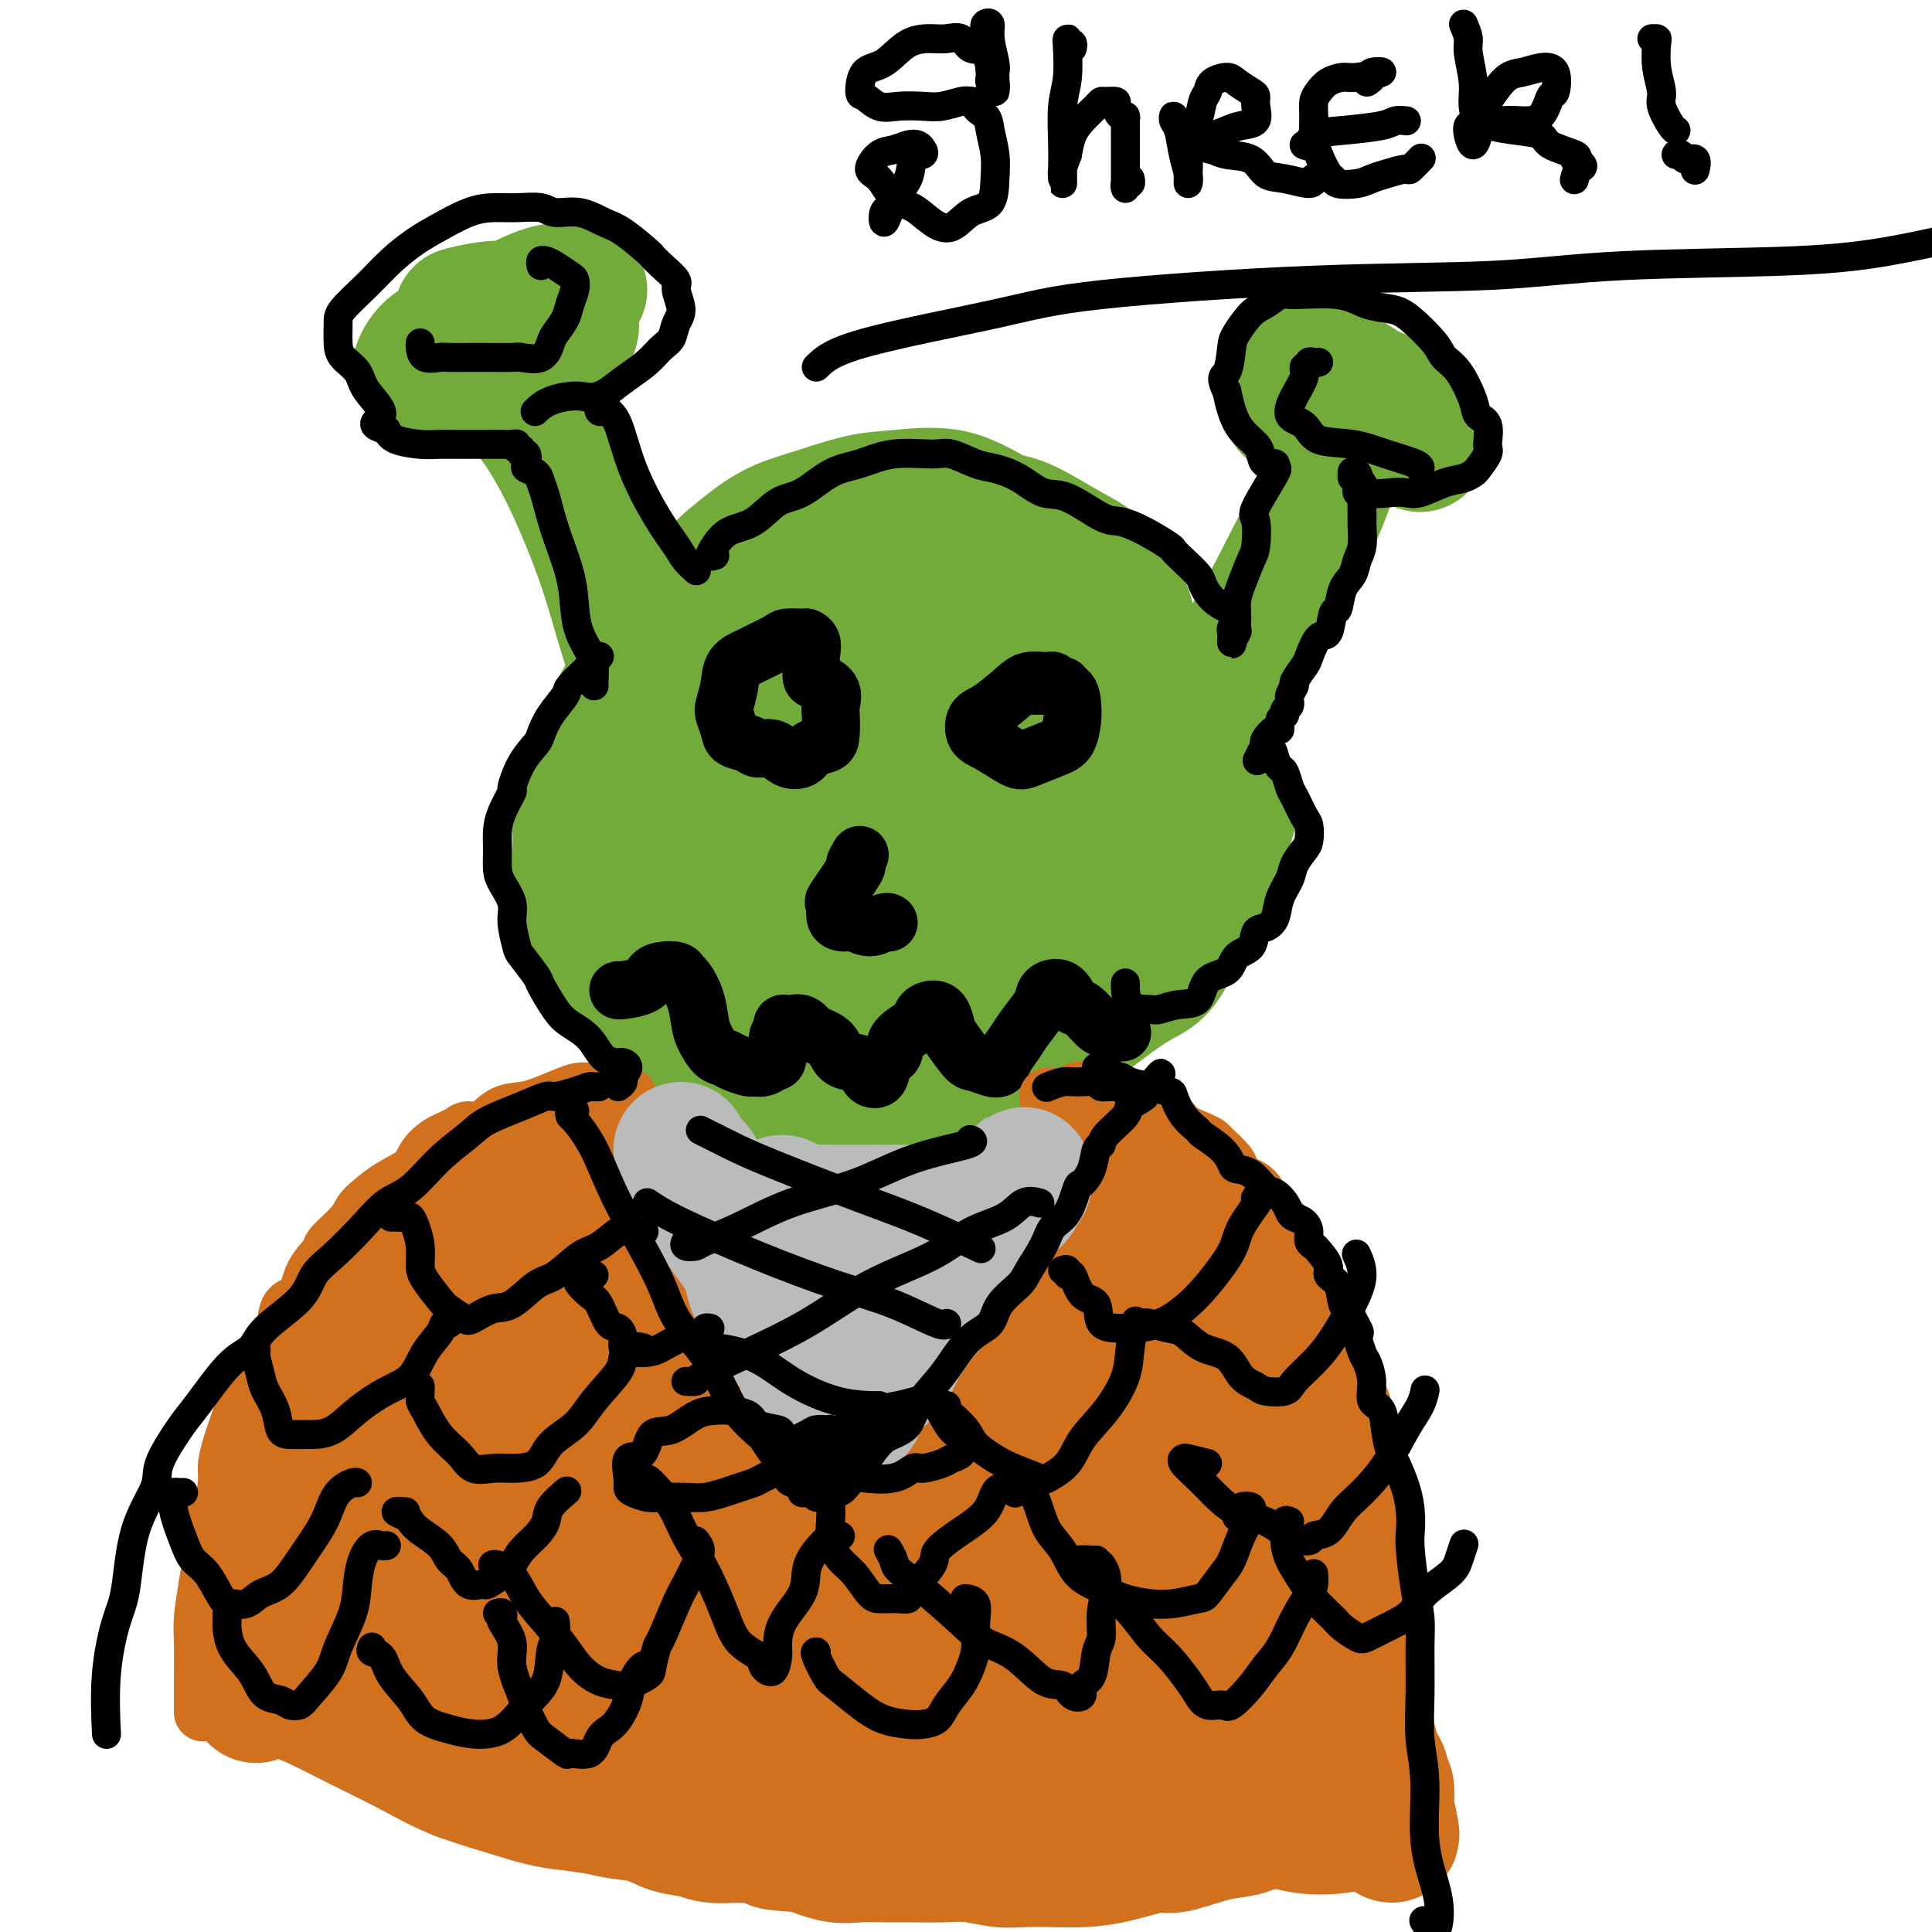 <svg viewBox='0 0 400 400' version='1.1' xmlns='http://www.w3.org/2000/svg' xmlns:xlink='http://www.w3.org/1999/xlink'><g fill='none' stroke='#73AB3A' stroke-width='28' stroke-linecap='round' stroke-linejoin='round'><path d='M234,136c-0.138,-0.228 -0.276,-0.456 0,-1c0.276,-0.544 0.967,-1.406 1,-2c0.033,-0.594 -0.590,-0.922 -1,-2c-0.410,-1.078 -0.605,-2.905 -1,-4c-0.395,-1.095 -0.990,-1.456 -2,-3c-1.010,-1.544 -2.435,-4.271 -4,-6c-1.565,-1.729 -3.271,-2.460 -6,-4c-2.729,-1.540 -6.483,-3.890 -9,-5c-2.517,-1.110 -3.798,-0.982 -6,-2c-2.202,-1.018 -5.325,-3.184 -9,-4c-3.675,-0.816 -7.903,-0.284 -11,0c-3.097,0.284 -5.063,0.320 -8,1c-2.937,0.680 -6.846,2.003 -10,3c-3.154,0.997 -5.552,1.667 -8,3c-2.448,1.333 -4.947,3.329 -7,5c-2.053,1.671 -3.659,3.018 -6,6c-2.341,2.982 -5.416,7.600 -7,10c-1.584,2.400 -1.675,2.581 -3,4c-1.325,1.419 -3.882,4.075 -6,7c-2.118,2.925 -3.796,6.119 -5,9c-1.204,2.881 -1.932,5.448 -3,8c-1.068,2.552 -2.475,5.087 -3,7c-0.525,1.913 -0.168,3.204 0,5c0.168,1.796 0.145,4.098 0,6c-0.145,1.902 -0.413,3.404 0,5c0.413,1.596 1.507,3.287 2,5c0.493,1.713 0.386,3.448 1,6c0.614,2.552 1.948,5.921 3,8c1.052,2.079 1.822,2.867 3,4c1.178,1.133 2.765,2.609 4,4c1.235,1.391 2.117,2.695 3,4'/><path d='M136,213c2.599,3.330 2.597,1.657 4,2c1.403,0.343 4.211,2.704 6,4c1.789,1.296 2.559,1.528 4,2c1.441,0.472 3.553,1.184 6,2c2.447,0.816 5.228,1.735 7,2c1.772,0.265 2.536,-0.124 4,0c1.464,0.124 3.627,0.760 6,1c2.373,0.240 4.954,0.083 7,0c2.046,-0.083 3.555,-0.094 5,0c1.445,0.094 2.825,0.292 5,0c2.175,-0.292 5.143,-1.074 7,-2c1.857,-0.926 2.602,-1.996 5,-3c2.398,-1.004 6.451,-1.942 9,-3c2.549,-1.058 3.596,-2.236 5,-3c1.404,-0.764 3.166,-1.116 5,-2c1.834,-0.884 3.740,-2.302 6,-4c2.260,-1.698 4.874,-3.677 7,-5c2.126,-1.323 3.764,-1.989 5,-3c1.236,-1.011 2.069,-2.365 3,-4c0.931,-1.635 1.959,-3.551 3,-5c1.041,-1.449 2.096,-2.431 3,-4c0.904,-1.569 1.656,-3.724 2,-5c0.344,-1.276 0.278,-1.675 1,-4c0.722,-2.325 2.231,-6.578 3,-9c0.769,-2.422 0.798,-3.013 0,-5c-0.798,-1.987 -2.423,-5.371 -4,-8c-1.577,-2.629 -3.105,-4.503 -4,-6c-0.895,-1.497 -1.157,-2.618 -2,-4c-0.843,-1.382 -2.265,-3.026 -4,-5c-1.735,-1.974 -3.781,-4.278 -5,-6c-1.219,-1.722 -1.609,-2.861 -2,-4'/><path d='M233,132c-4.005,-5.914 -3.519,-4.199 -5,-5c-1.481,-0.801 -4.929,-4.119 -7,-6c-2.071,-1.881 -2.765,-2.324 -4,-3c-1.235,-0.676 -3.010,-1.586 -6,-3c-2.990,-1.414 -7.196,-3.334 -10,-4c-2.804,-0.666 -4.205,-0.078 -6,0c-1.795,0.078 -3.984,-0.353 -7,0c-3.016,0.353 -6.858,1.488 -9,2c-2.142,0.512 -2.585,0.399 -4,1c-1.415,0.601 -3.804,1.917 -7,4c-3.196,2.083 -7.201,4.935 -10,7c-2.799,2.065 -4.391,3.345 -6,5c-1.609,1.655 -3.233,3.684 -5,7c-1.767,3.316 -3.677,7.917 -5,11c-1.323,3.083 -2.059,4.648 -3,7c-0.941,2.352 -2.087,5.493 -3,9c-0.913,3.507 -1.591,7.382 -2,10c-0.409,2.618 -0.547,3.979 0,6c0.547,2.021 1.778,4.703 3,8c1.222,3.297 2.434,7.210 4,10c1.566,2.790 3.488,4.458 5,6c1.512,1.542 2.616,2.958 5,4c2.384,1.042 6.047,1.711 10,2c3.953,0.289 8.194,0.197 11,0c2.806,-0.197 4.176,-0.501 8,-1c3.824,-0.499 10.102,-1.193 15,-2c4.898,-0.807 8.415,-1.727 11,-3c2.585,-1.273 4.239,-2.898 7,-5c2.761,-2.102 6.628,-4.681 10,-8c3.372,-3.319 6.249,-7.377 8,-11c1.751,-3.623 2.375,-6.812 3,-10'/><path d='M234,170c2.040,-5.401 1.639,-8.404 1,-13c-0.639,-4.596 -1.517,-10.785 -3,-15c-1.483,-4.215 -3.572,-6.456 -6,-9c-2.428,-2.544 -5.197,-5.392 -10,-8c-4.803,-2.608 -11.641,-4.976 -16,-6c-4.359,-1.024 -6.239,-0.704 -10,0c-3.761,0.704 -9.403,1.791 -15,5c-5.597,3.209 -11.148,8.538 -15,12c-3.852,3.462 -6.004,5.056 -8,8c-1.996,2.944 -3.836,7.239 -5,13c-1.164,5.761 -1.651,12.989 -1,19c0.651,6.011 2.440,10.806 4,14c1.560,3.194 2.892,4.788 7,7c4.108,2.212 10.991,5.040 17,6c6.009,0.960 11.144,0.050 15,-1c3.856,-1.050 6.432,-2.239 11,-5c4.568,-2.761 11.127,-7.094 15,-12c3.873,-4.906 5.058,-10.386 6,-14c0.942,-3.614 1.640,-5.363 1,-10c-0.640,-4.637 -2.620,-12.163 -6,-17c-3.380,-4.837 -8.161,-6.984 -12,-9c-3.839,-2.016 -6.736,-3.902 -13,-4c-6.264,-0.098 -15.894,1.591 -23,5c-7.106,3.409 -11.689,8.538 -15,13c-3.311,4.462 -5.352,8.256 -7,14c-1.648,5.744 -2.905,13.438 -1,19c1.905,5.562 6.972,8.993 11,12c4.028,3.007 7.018,5.589 13,7c5.982,1.411 14.957,1.649 22,0c7.043,-1.649 12.155,-5.185 16,-8c3.845,-2.815 6.422,-4.907 9,-7'/><path d='M216,186c5.510,-5.257 6.786,-10.901 7,-16c0.214,-5.099 -0.633,-9.655 -2,-13c-1.367,-3.345 -3.252,-5.481 -8,-9c-4.748,-3.519 -12.358,-8.422 -19,-10c-6.642,-1.578 -12.314,0.169 -17,3c-4.686,2.831 -8.384,6.748 -11,11c-2.616,4.252 -4.150,8.841 -4,13c0.150,4.159 1.983,7.890 5,12c3.017,4.110 7.217,8.601 10,11c2.783,2.399 4.149,2.708 8,3c3.851,0.292 10.187,0.568 15,-1c4.813,-1.568 8.104,-4.978 10,-7c1.896,-2.022 2.399,-2.654 3,-6c0.601,-3.346 1.302,-9.405 0,-14c-1.302,-4.595 -4.606,-7.726 -7,-10c-2.394,-2.274 -3.879,-3.691 -9,-1c-5.121,2.691 -13.877,9.491 -18,14c-4.123,4.509 -3.613,6.727 -4,9c-0.387,2.273 -1.670,4.602 0,7c1.670,2.398 6.293,4.866 11,5c4.707,0.134 9.499,-2.065 13,-4c3.501,-1.935 5.710,-3.605 9,-7c3.290,-3.395 7.659,-8.517 9,-13c1.341,-4.483 -0.347,-8.329 -2,-11c-1.653,-2.671 -3.271,-4.167 -8,-4c-4.729,0.167 -12.568,1.996 -18,4c-5.432,2.004 -8.455,4.183 -10,6c-1.545,1.817 -1.610,3.270 -1,5c0.610,1.730 1.895,3.735 4,5c2.105,1.265 5.030,1.790 7,1c1.970,-0.790 2.985,-2.895 4,-5'/><path d='M193,164c0.667,-0.833 0.333,-0.417 0,0'/><path d='M135,151c-0.410,-1.444 -0.820,-2.888 -1,-4c-0.180,-1.112 -0.130,-1.894 -1,-5c-0.870,-3.106 -2.660,-8.538 -4,-13c-1.340,-4.462 -2.232,-7.955 -4,-13c-1.768,-5.045 -4.414,-11.643 -7,-17c-2.586,-5.357 -5.113,-9.474 -7,-12c-1.887,-2.526 -3.135,-3.461 -4,-4c-0.865,-0.539 -1.348,-0.684 -1,-1c0.348,-0.316 1.528,-0.805 2,-1c0.472,-0.195 0.236,-0.098 0,0'/><path d='M243,153c0.257,0.165 0.515,0.330 1,0c0.485,-0.330 1.199,-1.153 2,-2c0.801,-0.847 1.689,-1.716 4,-5c2.311,-3.284 6.045,-8.981 9,-14c2.955,-5.019 5.131,-9.359 7,-13c1.869,-3.641 3.433,-6.583 5,-10c1.567,-3.417 3.138,-7.308 4,-10c0.862,-2.692 1.015,-4.186 1,-5c-0.015,-0.814 -0.196,-0.950 0,-1c0.196,-0.050 0.770,-0.014 1,0c0.230,0.014 0.115,0.007 0,0'/><path d='M294,92c-0.457,-0.227 -0.914,-0.454 -1,-1c-0.086,-0.546 0.200,-1.410 0,-2c-0.200,-0.590 -0.887,-0.904 -2,-2c-1.113,-1.096 -2.651,-2.973 -4,-4c-1.349,-1.027 -2.509,-1.204 -4,-2c-1.491,-0.796 -3.314,-2.212 -5,-3c-1.686,-0.788 -3.237,-0.950 -5,-1c-1.763,-0.050 -3.738,0.010 -5,0c-1.262,-0.010 -1.810,-0.092 -2,0c-0.190,0.092 -0.022,0.356 0,1c0.022,0.644 -0.104,1.668 0,3c0.104,1.332 0.437,2.971 2,4c1.563,1.029 4.357,1.447 7,2c2.643,0.553 5.135,1.241 8,2c2.865,0.759 6.102,1.590 8,2c1.898,0.410 2.457,0.399 3,0c0.543,-0.399 1.069,-1.184 1,-2c-0.069,-0.816 -0.734,-1.662 -1,-2c-0.266,-0.338 -0.133,-0.169 0,0'/><path d='M120,60c-0.313,-0.001 -0.627,-0.003 -1,0c-0.373,0.003 -0.806,0.010 -1,0c-0.194,-0.010 -0.148,-0.038 -1,0c-0.852,0.038 -2.600,0.141 -5,1c-2.400,0.859 -5.450,2.476 -8,4c-2.550,1.524 -4.599,2.957 -7,4c-2.401,1.043 -5.155,1.696 -7,3c-1.845,1.304 -2.781,3.260 -3,4c-0.219,0.740 0.278,0.264 1,1c0.722,0.736 1.669,2.684 4,3c2.331,0.316 6.044,-1.000 9,-2c2.956,-1.000 5.153,-1.683 8,-3c2.847,-1.317 6.343,-3.268 8,-5c1.657,-1.732 1.477,-3.245 1,-4c-0.477,-0.755 -1.249,-0.752 -3,-1c-1.751,-0.248 -4.480,-0.747 -7,-1c-2.520,-0.253 -4.832,-0.260 -7,0c-2.168,0.260 -4.191,0.789 -5,1c-0.809,0.211 -0.405,0.106 0,0'/></g>
<g fill='none' stroke='#000000' stroke-width='12' stroke-linecap='round' stroke-linejoin='round'><path d='M168,135c0.105,-0.731 0.210,-1.462 0,-2c-0.210,-0.538 -0.736,-0.883 -1,-1c-0.264,-0.117 -0.268,-0.004 -1,0c-0.732,0.004 -2.193,-0.099 -3,0c-0.807,0.099 -0.962,0.402 -2,1c-1.038,0.598 -2.961,1.491 -4,2c-1.039,0.509 -1.193,0.635 -2,1c-0.807,0.365 -2.265,0.969 -3,2c-0.735,1.031 -0.746,2.490 -1,4c-0.254,1.510 -0.752,3.073 -1,4c-0.248,0.927 -0.247,1.219 0,2c0.247,0.781 0.741,2.050 1,3c0.259,0.950 0.285,1.582 1,2c0.715,0.418 2.121,0.621 3,1c0.879,0.379 1.231,0.932 2,1c0.769,0.068 1.953,-0.349 3,0c1.047,0.349 1.955,1.463 3,2c1.045,0.537 2.228,0.498 3,0c0.772,-0.498 1.134,-1.455 2,-2c0.866,-0.545 2.235,-0.677 3,-1c0.765,-0.323 0.927,-0.836 1,-2c0.073,-1.164 0.058,-2.979 0,-4c-0.058,-1.021 -0.159,-1.248 0,-2c0.159,-0.752 0.579,-2.030 0,-3c-0.579,-0.970 -2.155,-1.631 -3,-2c-0.845,-0.369 -0.958,-0.445 -1,-1c-0.042,-0.555 -0.012,-1.587 0,-2c0.012,-0.413 0.006,-0.206 0,0'/><path d='M220,142c-0.873,0.113 -1.746,0.225 -2,0c-0.254,-0.225 0.111,-0.789 0,-1c-0.111,-0.211 -0.697,-0.071 -1,0c-0.303,0.071 -0.323,0.073 -1,0c-0.677,-0.073 -2.011,-0.220 -3,0c-0.989,0.220 -1.631,0.806 -3,2c-1.369,1.194 -3.464,2.996 -5,4c-1.536,1.004 -2.513,1.209 -3,2c-0.487,0.791 -0.482,2.167 0,3c0.482,0.833 1.442,1.123 3,2c1.558,0.877 3.713,2.341 5,3c1.287,0.659 1.704,0.511 3,0c1.296,-0.511 3.471,-1.387 5,-2c1.529,-0.613 2.413,-0.963 3,-2c0.587,-1.037 0.878,-2.761 1,-4c0.122,-1.239 0.074,-1.992 0,-3c-0.074,-1.008 -0.174,-2.270 -1,-3c-0.826,-0.730 -2.376,-0.927 -4,-1c-1.624,-0.073 -3.321,-0.021 -4,0c-0.679,0.021 -0.339,0.010 0,0'/><path d='M178,177c-0.545,0.912 -1.090,1.824 -1,2c0.090,0.176 0.815,-0.383 0,1c-0.815,1.383 -3.169,4.709 -4,6c-0.831,1.291 -0.137,0.547 0,1c0.137,0.453 -0.282,2.104 0,3c0.282,0.896 1.267,1.039 2,1c0.733,-0.039 1.216,-0.259 2,0c0.784,0.259 1.870,0.997 3,1c1.130,0.003 2.304,-0.730 3,-1c0.696,-0.270 0.913,-0.077 1,0c0.087,0.077 0.043,0.039 0,0'/><path d='M128,205c0.020,0.060 0.040,0.120 1,0c0.960,-0.120 2.859,-0.421 4,-1c1.141,-0.579 1.523,-1.436 2,-2c0.477,-0.564 1.049,-0.834 2,-1c0.951,-0.166 2.282,-0.228 3,0c0.718,0.228 0.821,0.745 1,1c0.179,0.255 0.432,0.247 1,1c0.568,0.753 1.451,2.268 2,4c0.549,1.732 0.765,3.682 1,5c0.235,1.318 0.490,2.003 1,3c0.510,0.997 1.273,2.305 2,3c0.727,0.695 1.416,0.776 2,1c0.584,0.224 1.063,0.592 2,1c0.937,0.408 2.332,0.855 3,1c0.668,0.145 0.609,-0.013 1,0c0.391,0.013 1.233,0.197 2,0c0.767,-0.197 1.458,-0.774 2,-1c0.542,-0.226 0.933,-0.099 1,-1c0.067,-0.901 -0.190,-2.829 0,-4c0.190,-1.171 0.827,-1.583 1,-2c0.173,-0.417 -0.119,-0.838 0,-1c0.119,-0.162 0.651,-0.064 1,0c0.349,0.064 0.517,0.094 1,0c0.483,-0.094 1.281,-0.313 2,0c0.719,0.313 1.360,1.156 2,2'/><path d='M168,214c1.753,0.594 3.137,1.080 4,2c0.863,0.920 1.205,2.274 2,3c0.795,0.726 2.043,0.826 3,1c0.957,0.174 1.623,0.423 2,1c0.377,0.577 0.465,1.480 1,2c0.535,0.520 1.517,0.655 2,0c0.483,-0.655 0.468,-2.101 1,-3c0.532,-0.899 1.613,-1.250 2,-2c0.387,-0.750 0.082,-1.899 1,-3c0.918,-1.101 3.058,-2.155 4,-3c0.942,-0.845 0.684,-1.480 1,-2c0.316,-0.520 1.205,-0.924 2,-1c0.795,-0.076 1.496,0.175 2,1c0.504,0.825 0.810,2.225 1,3c0.190,0.775 0.264,0.927 1,2c0.736,1.073 2.133,3.067 3,4c0.867,0.933 1.205,0.805 2,1c0.795,0.195 2.046,0.714 3,1c0.954,0.286 1.611,0.340 2,0c0.389,-0.340 0.510,-1.074 1,-2c0.490,-0.926 1.348,-2.045 2,-3c0.652,-0.955 1.099,-1.747 2,-3c0.901,-1.253 2.258,-2.966 3,-4c0.742,-1.034 0.869,-1.390 1,-2c0.131,-0.610 0.265,-1.474 1,-2c0.735,-0.526 2.070,-0.715 3,0c0.930,0.715 1.457,2.335 2,3c0.543,0.665 1.104,0.374 2,1c0.896,0.626 2.126,2.169 3,3c0.874,0.831 1.393,0.952 2,1c0.607,0.048 1.304,0.024 2,0'/><path d='M231,213c2.333,1.333 1.167,0.667 0,0'/></g>
<g fill='none' stroke='#D2711D' stroke-width='12' stroke-linecap='round' stroke-linejoin='round'><path d='M126,227c0.096,-0.423 0.192,-0.846 0,-1c-0.192,-0.154 -0.671,-0.039 -1,0c-0.329,0.039 -0.506,0.003 -1,0c-0.494,-0.003 -1.303,0.027 -2,0c-0.697,-0.027 -1.281,-0.112 -2,0c-0.719,0.112 -1.574,0.420 -3,1c-1.426,0.580 -3.422,1.433 -5,2c-1.578,0.567 -2.739,0.848 -4,1c-1.261,0.152 -2.623,0.175 -4,1c-1.377,0.825 -2.768,2.450 -4,3c-1.232,0.550 -2.305,0.023 -3,0c-0.695,-0.023 -1.010,0.458 -2,1c-0.990,0.542 -2.653,1.146 -4,2c-1.347,0.854 -2.378,1.957 -3,3c-0.622,1.043 -0.836,2.024 -2,3c-1.164,0.976 -3.279,1.946 -5,3c-1.721,1.054 -3.047,2.192 -4,3c-0.953,0.808 -1.533,1.284 -2,2c-0.467,0.716 -0.819,1.670 -2,3c-1.181,1.330 -3.189,3.037 -4,4c-0.811,0.963 -0.426,1.184 -1,2c-0.574,0.816 -2.107,2.229 -3,4c-0.893,1.771 -1.146,3.901 -2,5c-0.854,1.099 -2.309,1.167 -3,2c-0.691,0.833 -0.618,2.429 -1,4c-0.382,1.571 -1.218,3.115 -2,4c-0.782,0.885 -1.509,1.110 -2,2c-0.491,0.890 -0.745,2.445 -1,4'/><path d='M54,285c-2.455,4.747 -1.092,3.114 -1,3c0.092,-0.114 -1.085,1.292 -2,3c-0.915,1.708 -1.567,3.718 -2,5c-0.433,1.282 -0.645,1.836 -1,3c-0.355,1.164 -0.851,2.937 -1,4c-0.149,1.063 0.048,1.415 0,3c-0.048,1.585 -0.342,4.402 -1,6c-0.658,1.598 -1.679,1.978 -2,3c-0.321,1.022 0.058,2.687 0,5c-0.058,2.313 -0.551,5.276 -1,8c-0.449,2.724 -0.852,5.211 -1,7c-0.148,1.789 -0.040,2.882 0,5c0.040,2.118 0.011,5.263 0,8c-0.011,2.737 -0.003,5.068 0,6c0.003,0.932 0.002,0.466 0,0'/><path d='M130,229c-0.004,-1.054 -0.009,-2.108 0,-2c0.009,0.108 0.030,1.377 0,2c-0.030,0.623 -0.112,0.600 0,1c0.112,0.400 0.416,1.223 1,2c0.584,0.777 1.447,1.507 2,2c0.553,0.493 0.796,0.750 1,1c0.204,0.250 0.370,0.495 1,1c0.630,0.505 1.724,1.272 2,2c0.276,0.728 -0.267,1.418 0,2c0.267,0.582 1.343,1.057 2,2c0.657,0.943 0.894,2.354 1,3c0.106,0.646 0.081,0.527 0,1c-0.081,0.473 -0.218,1.540 0,2c0.218,0.460 0.790,0.315 1,1c0.210,0.685 0.058,2.201 0,3c-0.058,0.799 -0.023,0.881 0,1c0.023,0.119 0.034,0.277 0,1c-0.034,0.723 -0.111,2.013 0,3c0.111,0.987 0.411,1.671 1,2c0.589,0.329 1.466,0.302 2,1c0.534,0.698 0.724,2.122 1,3c0.276,0.878 0.638,1.212 1,2c0.362,0.788 0.723,2.032 1,3c0.277,0.968 0.469,1.660 1,2c0.531,0.340 1.400,0.328 2,1c0.600,0.672 0.931,2.027 1,3c0.069,0.973 -0.123,1.564 0,2c0.123,0.436 0.562,0.718 1,1'/><path d='M152,277c1.824,3.720 0.884,3.020 1,3c0.116,-0.020 1.289,0.639 2,1c0.711,0.361 0.959,0.425 1,1c0.041,0.575 -0.126,1.660 0,2c0.126,0.340 0.544,-0.066 1,0c0.456,0.066 0.949,0.602 1,1c0.051,0.398 -0.339,0.656 0,1c0.339,0.344 1.409,0.774 2,1c0.591,0.226 0.704,0.248 1,1c0.296,0.752 0.774,2.232 1,3c0.226,0.768 0.198,0.822 1,1c0.802,0.178 2.434,0.481 3,1c0.566,0.519 0.067,1.256 0,2c-0.067,0.744 0.296,1.495 1,2c0.704,0.505 1.747,0.762 2,1c0.253,0.238 -0.283,0.456 0,1c0.283,0.544 1.384,1.414 2,2c0.616,0.586 0.746,0.887 1,1c0.254,0.113 0.631,0.037 1,0c0.369,-0.037 0.730,-0.036 1,0c0.270,0.036 0.448,0.105 1,0c0.552,-0.105 1.479,-0.386 2,-1c0.521,-0.614 0.637,-1.561 1,-2c0.363,-0.439 0.974,-0.371 2,-1c1.026,-0.629 2.468,-1.956 3,-3c0.532,-1.044 0.153,-1.806 1,-3c0.847,-1.194 2.920,-2.822 4,-4c1.080,-1.178 1.166,-1.908 2,-3c0.834,-1.092 2.417,-2.546 4,-4'/><path d='M194,281c3.375,-4.263 1.813,-4.421 2,-5c0.187,-0.579 2.123,-1.578 3,-3c0.877,-1.422 0.697,-3.266 1,-5c0.303,-1.734 1.091,-3.358 2,-5c0.909,-1.642 1.939,-3.304 3,-5c1.061,-1.696 2.155,-3.428 3,-5c0.845,-1.572 1.443,-2.985 2,-4c0.557,-1.015 1.074,-1.631 2,-3c0.926,-1.369 2.261,-3.490 3,-5c0.739,-1.510 0.880,-2.409 1,-3c0.120,-0.591 0.217,-0.874 1,-2c0.783,-1.126 2.252,-3.097 3,-4c0.748,-0.903 0.775,-0.739 1,-1c0.225,-0.261 0.648,-0.946 1,-2c0.352,-1.054 0.633,-2.476 1,-3c0.367,-0.524 0.819,-0.150 1,0c0.181,0.150 0.090,0.075 0,0'/><path d='M217,227c0.247,-0.001 0.494,-0.002 1,0c0.506,0.002 1.270,0.009 2,0c0.730,-0.009 1.426,-0.032 2,0c0.574,0.032 1.027,0.121 2,0c0.973,-0.121 2.467,-0.451 4,0c1.533,0.451 3.105,1.682 4,2c0.895,0.318 1.115,-0.276 2,0c0.885,0.276 2.437,1.422 4,2c1.563,0.578 3.138,0.587 4,1c0.862,0.413 1.012,1.231 2,2c0.988,0.769 2.813,1.490 4,2c1.187,0.510 1.734,0.808 2,1c0.266,0.192 0.249,0.276 1,1c0.751,0.724 2.269,2.088 3,3c0.731,0.912 0.676,1.371 1,2c0.324,0.629 1.028,1.427 2,2c0.972,0.573 2.213,0.922 3,2c0.787,1.078 1.121,2.884 2,4c0.879,1.116 2.302,1.541 3,2c0.698,0.459 0.672,0.951 1,2c0.328,1.049 1.009,2.655 2,4c0.991,1.345 2.292,2.428 3,3c0.708,0.572 0.822,0.634 1,2c0.178,1.366 0.419,4.036 1,6c0.581,1.964 1.501,3.222 2,4c0.499,0.778 0.577,1.074 1,2c0.423,0.926 1.191,2.480 2,4c0.809,1.520 1.660,3.006 2,4c0.340,0.994 0.170,1.497 0,2'/><path d='M280,286c1.860,4.618 2.009,4.162 2,5c-0.009,0.838 -0.175,2.971 0,4c0.175,1.029 0.692,0.954 1,2c0.308,1.046 0.408,3.214 1,5c0.592,1.786 1.676,3.190 2,4c0.324,0.810 -0.110,1.026 0,2c0.110,0.974 0.765,2.704 1,4c0.235,1.296 0.049,2.157 0,3c-0.049,0.843 0.040,1.669 0,3c-0.040,1.331 -0.208,3.168 0,5c0.208,1.832 0.792,3.659 1,5c0.208,1.341 0.042,2.196 0,3c-0.042,0.804 0.041,1.557 0,3c-0.041,1.443 -0.207,3.575 0,5c0.207,1.425 0.786,2.144 1,3c0.214,0.856 0.064,1.848 0,3c-0.064,1.152 -0.042,2.464 0,4c0.042,1.536 0.102,3.298 0,4c-0.102,0.702 -0.368,0.345 0,1c0.368,0.655 1.370,2.323 2,4c0.630,1.677 0.887,3.365 1,4c0.113,0.635 0.083,0.218 0,1c-0.083,0.782 -0.218,2.763 0,4c0.218,1.237 0.791,1.730 1,2c0.209,0.270 0.056,0.317 0,1c-0.056,0.683 -0.014,2.002 0,3c0.014,0.998 0.001,1.673 0,2c-0.001,0.327 0.010,0.304 0,1c-0.010,0.696 -0.041,2.110 0,3c0.041,0.890 0.155,1.254 0,1c-0.155,-0.254 -0.577,-1.127 -1,-2'/><path d='M292,378c0.833,11.000 0.417,5.500 0,0'/><path d='M46,354c0.326,-0.214 0.652,-0.428 1,0c0.348,0.428 0.719,1.499 2,2c1.281,0.501 3.474,0.433 6,1c2.526,0.567 5.385,1.768 8,3c2.615,1.232 4.986,2.495 8,4c3.014,1.505 6.671,3.253 10,5c3.329,1.747 6.330,3.494 10,5c3.670,1.506 8.009,2.771 12,4c3.991,1.229 7.635,2.421 12,3c4.365,0.579 9.451,0.544 14,1c4.549,0.456 8.561,1.404 13,2c4.439,0.596 9.305,0.840 13,1c3.695,0.160 6.219,0.237 9,1c2.781,0.763 5.818,2.212 9,3c3.182,0.788 6.510,0.915 10,1c3.490,0.085 7.142,0.128 11,0c3.858,-0.128 7.922,-0.428 12,-1c4.078,-0.572 8.171,-1.418 12,-2c3.829,-0.582 7.394,-0.901 10,-1c2.606,-0.099 4.254,0.023 6,0c1.746,-0.023 3.592,-0.192 5,0c1.408,0.192 2.378,0.745 4,1c1.622,0.255 3.896,0.212 6,0c2.104,-0.212 4.039,-0.593 7,-1c2.961,-0.407 6.948,-0.841 9,-1c2.052,-0.159 2.168,-0.043 3,0c0.832,0.043 2.381,0.012 3,0c0.619,-0.012 0.310,-0.006 0,0'/></g>
<g fill='none' stroke='#D2711D' stroke-width='28' stroke-linecap='round' stroke-linejoin='round'><path d='M53,351c0.134,-0.910 0.268,-1.821 0,-2c-0.268,-0.179 -0.937,0.373 -1,0c-0.063,-0.373 0.480,-1.672 1,-4c0.520,-2.328 1.017,-5.687 2,-10c0.983,-4.313 2.453,-9.580 5,-16c2.547,-6.420 6.173,-13.992 9,-21c2.827,-7.008 4.856,-13.453 7,-18c2.144,-4.547 4.403,-7.196 6,-9c1.597,-1.804 2.531,-2.763 3,-3c0.469,-0.237 0.473,0.250 0,2c-0.473,1.750 -1.422,4.765 -3,9c-1.578,4.235 -3.785,9.692 -6,16c-2.215,6.308 -4.437,13.469 -7,20c-2.563,6.531 -5.465,12.432 -7,17c-1.535,4.568 -1.703,7.804 -2,10c-0.297,2.196 -0.724,3.354 0,3c0.724,-0.354 2.600,-2.219 4,-6c1.400,-3.781 2.325,-9.477 4,-16c1.675,-6.523 4.099,-13.872 7,-22c2.901,-8.128 6.279,-17.036 9,-24c2.721,-6.964 4.787,-11.986 6,-15c1.213,-3.014 1.574,-4.022 2,-4c0.426,0.022 0.915,1.072 0,4c-0.915,2.928 -3.236,7.733 -6,14c-2.764,6.267 -5.970,13.995 -9,22c-3.030,8.005 -5.884,16.287 -8,23c-2.116,6.713 -3.492,11.857 -4,15c-0.508,3.143 -0.146,4.286 1,5c1.146,0.714 3.078,1.000 5,-1c1.922,-2.000 3.835,-6.286 6,-12c2.165,-5.714 4.583,-12.857 7,-20'/><path d='M84,308c3.608,-9.921 6.126,-18.723 9,-27c2.874,-8.277 6.102,-16.027 8,-21c1.898,-4.973 2.466,-7.168 3,-8c0.534,-0.832 1.035,-0.300 0,2c-1.035,2.300 -3.605,6.369 -6,12c-2.395,5.631 -4.614,12.824 -7,19c-2.386,6.176 -4.938,11.336 -7,16c-2.062,4.664 -3.633,8.832 -5,12c-1.367,3.168 -2.530,5.337 -3,6c-0.470,0.663 -0.245,-0.181 0,-1c0.245,-0.819 0.512,-1.613 1,-4c0.488,-2.387 1.199,-6.367 2,-11c0.801,-4.633 1.693,-9.919 3,-15c1.307,-5.081 3.031,-9.955 4,-14c0.969,-4.045 1.184,-7.259 2,-9c0.816,-1.741 2.234,-2.008 3,-3c0.766,-0.992 0.880,-2.707 1,-4c0.120,-1.293 0.246,-2.163 1,-3c0.754,-0.837 2.137,-1.640 3,-2c0.863,-0.360 1.205,-0.278 2,-1c0.795,-0.722 2.044,-2.249 3,-3c0.956,-0.751 1.619,-0.725 2,-1c0.381,-0.275 0.481,-0.850 1,-1c0.519,-0.150 1.459,0.125 2,0c0.541,-0.125 0.684,-0.649 1,-1c0.316,-0.351 0.805,-0.529 2,-1c1.195,-0.471 3.098,-1.236 5,-2'/><path d='M114,243c3.873,-1.827 3.055,-0.396 3,0c-0.055,0.396 0.651,-0.243 1,0c0.349,0.243 0.339,1.367 1,2c0.661,0.633 1.994,0.773 3,1c1.006,0.227 1.687,0.540 2,1c0.313,0.460 0.259,1.067 1,2c0.741,0.933 2.278,2.193 3,3c0.722,0.807 0.629,1.161 1,2c0.371,0.839 1.206,2.162 2,3c0.794,0.838 1.549,1.190 2,2c0.451,0.810 0.600,2.079 1,3c0.400,0.921 1.052,1.496 2,2c0.948,0.504 2.192,0.939 3,2c0.808,1.061 1.180,2.748 2,4c0.820,1.252 2.087,2.069 3,3c0.913,0.931 1.470,1.978 2,3c0.530,1.022 1.033,2.021 2,3c0.967,0.979 2.398,1.938 3,3c0.602,1.062 0.374,2.227 1,3c0.626,0.773 2.107,1.153 3,2c0.893,0.847 1.198,2.161 2,3c0.802,0.839 2.100,1.202 3,2c0.900,0.798 1.401,2.032 2,3c0.599,0.968 1.297,1.671 2,2c0.703,0.329 1.410,0.284 2,1c0.590,0.716 1.061,2.195 2,3c0.939,0.805 2.344,0.937 3,2c0.656,1.063 0.561,3.055 1,4c0.439,0.945 1.411,0.841 2,1c0.589,0.159 0.794,0.579 1,1'/><path d='M175,309c7.898,9.078 4.143,3.273 3,1c-1.143,-2.273 0.325,-1.013 1,0c0.675,1.013 0.555,1.779 1,2c0.445,0.221 1.454,-0.102 2,0c0.546,0.102 0.630,0.630 1,1c0.370,0.370 1.028,0.581 2,0c0.972,-0.581 2.258,-1.953 3,-3c0.742,-1.047 0.939,-1.767 2,-3c1.061,-1.233 2.986,-2.977 4,-5c1.014,-2.023 1.118,-4.323 2,-7c0.882,-2.677 2.544,-5.730 4,-8c1.456,-2.270 2.706,-3.758 4,-6c1.294,-2.242 2.631,-5.239 4,-8c1.369,-2.761 2.771,-5.287 4,-7c1.229,-1.713 2.284,-2.613 3,-4c0.716,-1.387 1.094,-3.261 2,-5c0.906,-1.739 2.339,-3.341 3,-5c0.661,-1.659 0.548,-3.373 1,-5c0.452,-1.627 1.468,-3.168 2,-4c0.532,-0.832 0.582,-0.956 1,-2c0.418,-1.044 1.206,-3.008 2,-4c0.794,-0.992 1.593,-1.011 2,-1c0.407,0.011 0.422,0.052 1,0c0.578,-0.052 1.720,-0.196 2,0c0.280,0.196 -0.300,0.734 0,1c0.300,0.266 1.481,0.262 2,1c0.519,0.738 0.376,2.218 1,3c0.624,0.782 2.014,0.864 3,1c0.986,0.136 1.567,0.324 2,1c0.433,0.676 0.716,1.838 1,3'/><path d='M240,246c1.684,1.547 2.394,1.414 3,2c0.606,0.586 1.107,1.891 2,3c0.893,1.109 2.177,2.022 3,3c0.823,0.978 1.183,2.022 2,3c0.817,0.978 2.089,1.891 3,3c0.911,1.109 1.461,2.414 2,4c0.539,1.586 1.068,3.454 2,5c0.932,1.546 2.267,2.769 3,4c0.733,1.231 0.862,2.471 1,4c0.138,1.529 0.283,3.348 1,5c0.717,1.652 2.005,3.136 3,5c0.995,1.864 1.696,4.108 2,6c0.304,1.892 0.212,3.432 1,5c0.788,1.568 2.456,3.164 3,5c0.544,1.836 -0.037,3.914 0,6c0.037,2.086 0.691,4.182 1,6c0.309,1.818 0.272,3.359 1,5c0.728,1.641 2.223,3.382 3,5c0.777,1.618 0.838,3.114 1,5c0.162,1.886 0.426,4.163 1,6c0.574,1.837 1.460,3.234 2,5c0.540,1.766 0.735,3.900 1,6c0.265,2.100 0.601,4.166 1,6c0.399,1.834 0.862,3.437 1,5c0.138,1.563 -0.050,3.085 0,4c0.050,0.915 0.339,1.222 1,2c0.661,0.778 1.694,2.026 2,3c0.306,0.974 -0.114,1.673 0,2c0.114,0.327 0.761,0.280 1,1c0.239,0.720 0.068,2.206 0,3c-0.068,0.794 -0.034,0.897 0,1'/><path d='M287,374c2.433,11.180 0.515,3.631 -1,1c-1.515,-2.631 -2.627,-0.342 -4,1c-1.373,1.342 -3.006,1.737 -5,2c-1.994,0.263 -4.347,0.394 -7,0c-2.653,-0.394 -5.605,-1.312 -9,-2c-3.395,-0.688 -7.234,-1.147 -12,-2c-4.766,-0.853 -10.458,-2.099 -16,-3c-5.542,-0.901 -10.935,-1.457 -17,-2c-6.065,-0.543 -12.802,-1.074 -19,-2c-6.198,-0.926 -11.857,-2.249 -18,-3c-6.143,-0.751 -12.768,-0.931 -19,-2c-6.232,-1.069 -12.069,-3.028 -18,-4c-5.931,-0.972 -11.954,-0.958 -17,-2c-5.046,-1.042 -9.113,-3.142 -13,-4c-3.887,-0.858 -7.592,-0.476 -11,-1c-3.408,-0.524 -6.517,-1.954 -9,-3c-2.483,-1.046 -4.339,-1.707 -6,-2c-1.661,-0.293 -3.128,-0.219 -4,-1c-0.872,-0.781 -1.148,-2.419 -2,-3c-0.852,-0.581 -2.281,-0.106 -3,0c-0.719,0.106 -0.729,-0.157 -2,0c-1.271,0.157 -3.803,0.734 -5,1c-1.197,0.266 -1.058,0.222 -1,0c0.058,-0.222 0.036,-0.622 1,-1c0.964,-0.378 2.916,-0.734 6,-3c3.084,-2.266 7.301,-6.442 10,-9c2.699,-2.558 3.881,-3.496 6,-6c2.119,-2.504 5.177,-6.572 8,-11c2.823,-4.428 5.412,-9.214 8,-14'/><path d='M108,299c3.690,-6.511 4.916,-10.290 7,-14c2.084,-3.710 5.027,-7.353 7,-11c1.973,-3.647 2.976,-7.299 3,-8c0.024,-0.701 -0.932,1.549 -1,2c-0.068,0.451 0.752,-0.896 -1,2c-1.752,2.896 -6.077,10.036 -9,15c-2.923,4.964 -4.445,7.753 -8,13c-3.555,5.247 -9.142,12.952 -13,20c-3.858,7.048 -5.987,13.439 -7,17c-1.013,3.561 -0.909,4.291 0,5c0.909,0.709 2.622,1.398 5,1c2.378,-0.398 5.422,-1.882 9,-5c3.578,-3.118 7.690,-7.869 11,-13c3.310,-5.131 5.819,-10.643 9,-17c3.181,-6.357 7.036,-13.559 9,-19c1.964,-5.441 2.038,-9.119 2,-12c-0.038,-2.881 -0.189,-4.963 -2,-5c-1.811,-0.037 -5.283,1.973 -9,5c-3.717,3.027 -7.678,7.072 -11,12c-3.322,4.928 -6.003,10.741 -9,17c-2.997,6.259 -6.308,12.965 -8,20c-1.692,7.035 -1.764,14.400 -1,19c0.764,4.600 2.365,6.436 4,8c1.635,1.564 3.306,2.856 7,3c3.694,0.144 9.413,-0.859 13,-3c3.587,-2.141 5.044,-5.418 8,-9c2.956,-3.582 7.411,-7.468 11,-14c3.589,-6.532 6.313,-15.710 8,-21c1.687,-5.290 2.339,-6.694 2,-9c-0.339,-2.306 -1.668,-5.516 -5,-6c-3.332,-0.484 -8.666,1.758 -14,4'/><path d='M125,296c-4.033,2.159 -7.117,5.557 -11,10c-3.883,4.443 -8.566,9.933 -13,17c-4.434,7.067 -8.620,15.712 -9,22c-0.380,6.288 3.045,10.220 5,13c1.955,2.780 2.439,4.409 7,5c4.561,0.591 13.197,0.143 18,-1c4.803,-1.143 5.773,-2.980 9,-6c3.227,-3.020 8.712,-7.222 13,-13c4.288,-5.778 7.378,-13.131 9,-18c1.622,-4.869 1.777,-7.255 2,-10c0.223,-2.745 0.514,-5.848 -2,-8c-2.514,-2.152 -7.833,-3.353 -12,-3c-4.167,0.353 -7.183,2.262 -11,5c-3.817,2.738 -8.436,6.307 -13,10c-4.564,3.693 -9.072,7.512 -10,13c-0.928,5.488 1.724,12.647 4,17c2.276,4.353 4.177,5.899 8,8c3.823,2.101 9.568,4.755 16,5c6.432,0.245 13.550,-1.920 18,-4c4.450,-2.080 6.232,-4.076 9,-7c2.768,-2.924 6.523,-6.775 9,-12c2.477,-5.225 3.677,-11.825 4,-16c0.323,-4.175 -0.229,-5.927 -2,-8c-1.771,-2.073 -4.759,-4.469 -10,-3c-5.241,1.469 -12.735,6.803 -17,11c-4.265,4.197 -5.302,7.258 -7,11c-1.698,3.742 -4.057,8.166 -3,14c1.057,5.834 5.531,13.079 9,17c3.469,3.921 5.934,4.517 10,6c4.066,1.483 9.733,3.852 16,3c6.267,-0.852 13.133,-4.926 20,-9'/><path d='M191,365c4.790,-2.510 6.764,-4.284 10,-8c3.236,-3.716 7.735,-9.373 11,-17c3.265,-7.627 5.297,-17.222 6,-23c0.703,-5.778 0.079,-7.738 -1,-10c-1.079,-2.262 -2.611,-4.828 -6,-8c-3.389,-3.172 -8.633,-6.952 -14,4c-5.367,10.952 -10.856,36.634 -12,49c-1.144,12.366 2.058,11.415 4,12c1.942,0.585 2.624,2.708 5,3c2.376,0.292 6.444,-1.245 10,-5c3.556,-3.755 6.599,-9.727 9,-14c2.401,-4.273 4.160,-6.848 7,-14c2.840,-7.152 6.760,-18.882 9,-28c2.240,-9.118 2.798,-15.623 3,-20c0.202,-4.377 0.048,-6.625 -1,-9c-1.048,-2.375 -2.989,-4.877 -5,-4c-2.011,0.877 -4.093,5.132 -6,9c-1.907,3.868 -3.639,7.349 -5,14c-1.361,6.651 -2.352,16.471 -2,24c0.352,7.529 2.046,12.768 3,17c0.954,4.232 1.169,7.456 2,10c0.831,2.544 2.277,4.407 4,5c1.723,0.593 3.722,-0.086 5,-1c1.278,-0.914 1.833,-2.064 2,-5c0.167,-2.936 -0.055,-7.657 0,-15c0.055,-7.343 0.386,-17.308 0,-24c-0.386,-6.692 -1.488,-10.109 -2,-15c-0.512,-4.891 -0.432,-11.254 -1,-16c-0.568,-4.746 -1.784,-7.873 -3,-11'/><path d='M223,265c-0.926,-6.813 -0.241,-2.847 0,-1c0.241,1.847 0.036,1.574 1,5c0.964,3.426 3.096,10.552 5,18c1.904,7.448 3.581,15.220 5,21c1.419,5.780 2.581,9.569 4,15c1.419,5.431 3.095,12.506 5,17c1.905,4.494 4.040,6.408 6,8c1.960,1.592 3.745,2.863 6,3c2.255,0.137 4.981,-0.858 7,-3c2.019,-2.142 3.330,-5.429 4,-8c0.670,-2.571 0.699,-4.424 0,-10c-0.699,-5.576 -2.124,-14.876 -4,-22c-1.876,-7.124 -4.202,-12.074 -6,-16c-1.798,-3.926 -3.068,-6.828 -5,-10c-1.932,-3.172 -4.527,-6.614 -6,-8c-1.473,-1.386 -1.823,-0.718 -2,-1c-0.177,-0.282 -0.180,-1.515 0,1c0.180,2.515 0.542,8.778 1,14c0.458,5.222 1.013,9.404 2,14c0.987,4.596 2.405,9.605 4,17c1.595,7.395 3.366,17.176 5,24c1.634,6.824 3.131,10.693 4,13c0.869,2.307 1.111,3.053 2,4c0.889,0.947 2.427,2.096 3,2c0.573,-0.096 0.182,-1.438 0,-4c-0.182,-2.562 -0.154,-6.345 0,-11c0.154,-4.655 0.433,-10.184 0,-16c-0.433,-5.816 -1.580,-11.920 -2,-17c-0.420,-5.080 -0.113,-9.137 0,-13c0.113,-3.863 0.032,-7.532 0,-9c-0.032,-1.468 -0.016,-0.734 0,0'/><path d='M262,292c-0.478,-9.449 -0.674,1.927 0,10c0.674,8.073 2.217,12.843 3,19c0.783,6.157 0.805,13.701 1,20c0.195,6.299 0.561,11.352 1,15c0.439,3.648 0.949,5.890 1,8c0.051,2.110 -0.356,4.088 0,5c0.356,0.912 1.477,0.759 2,1c0.523,0.241 0.450,0.876 0,1c-0.450,0.124 -1.278,-0.261 -2,0c-0.722,0.261 -1.340,1.170 -2,2c-0.660,0.830 -1.362,1.583 -2,2c-0.638,0.417 -1.210,0.498 -2,1c-0.790,0.502 -1.796,1.425 -3,2c-1.204,0.575 -2.606,0.802 -4,1c-1.394,0.198 -2.780,0.368 -5,1c-2.220,0.632 -5.274,1.724 -7,2c-1.726,0.276 -2.124,-0.266 -4,0c-1.876,0.266 -5.231,1.340 -8,2c-2.769,0.660 -4.952,0.905 -7,1c-2.048,0.095 -3.960,0.040 -6,0c-2.040,-0.040 -4.207,-0.063 -6,0c-1.793,0.063 -3.213,0.213 -5,0c-1.787,-0.213 -3.940,-0.790 -6,-1c-2.060,-0.210 -4.026,-0.055 -6,0c-1.974,0.055 -3.954,0.009 -6,0c-2.046,-0.009 -4.157,0.018 -6,0c-1.843,-0.018 -3.419,-0.082 -5,0c-1.581,0.082 -3.166,0.309 -5,0c-1.834,-0.309 -3.917,-1.155 -6,-2'/><path d='M167,382c-9.914,-0.626 -6.199,-0.692 -6,-1c0.199,-0.308 -3.120,-0.860 -6,-1c-2.880,-0.140 -5.323,0.131 -7,0c-1.677,-0.131 -2.589,-0.665 -4,-1c-1.411,-0.335 -3.320,-0.470 -5,-1c-1.680,-0.530 -3.131,-1.456 -5,-2c-1.869,-0.544 -4.157,-0.708 -6,-1c-1.843,-0.292 -3.241,-0.712 -5,-1c-1.759,-0.288 -3.880,-0.442 -6,-1c-2.120,-0.558 -4.240,-1.519 -6,-2c-1.760,-0.481 -3.161,-0.480 -5,-1c-1.839,-0.520 -4.115,-1.560 -6,-2c-1.885,-0.440 -3.378,-0.282 -5,-1c-1.622,-0.718 -3.374,-2.314 -5,-4c-1.626,-1.686 -3.127,-3.462 -5,-5c-1.873,-1.538 -4.120,-2.836 -6,-4c-1.880,-1.164 -3.393,-2.193 -5,-3c-1.607,-0.807 -3.306,-1.393 -4,-2c-0.694,-0.607 -0.382,-1.235 1,-2c1.382,-0.765 3.834,-1.668 5,-2c1.166,-0.332 1.048,-0.095 1,0c-0.048,0.095 -0.024,0.047 0,0'/></g>
<g fill='none' stroke='#BABBBB' stroke-width='28' stroke-linecap='round' stroke-linejoin='round'><path d='M141,238c0.248,0.710 0.495,1.421 1,2c0.505,0.579 1.266,1.027 2,2c0.734,0.973 1.440,2.472 2,4c0.560,1.528 0.973,3.087 2,5c1.027,1.913 2.668,4.181 4,6c1.332,1.819 2.353,3.189 3,5c0.647,1.811 0.919,4.065 2,6c1.081,1.935 2.973,3.553 4,5c1.027,1.447 1.191,2.724 2,4c0.809,1.276 2.262,2.551 3,4c0.738,1.449 0.761,3.071 1,4c0.239,0.929 0.695,1.165 1,2c0.305,0.835 0.459,2.270 1,3c0.541,0.730 1.468,0.755 2,1c0.532,0.245 0.669,0.708 1,1c0.331,0.292 0.857,0.411 1,1c0.143,0.589 -0.098,1.648 0,2c0.098,0.352 0.537,-0.002 1,0c0.463,0.002 0.952,0.359 1,0c0.048,-0.359 -0.346,-1.436 0,-2c0.346,-0.564 1.433,-0.615 2,-1c0.567,-0.385 0.614,-1.104 1,-2c0.386,-0.896 1.110,-1.970 2,-3c0.890,-1.030 1.945,-2.015 3,-3'/><path d='M183,284c2.039,-2.532 2.136,-3.363 3,-5c0.864,-1.637 2.495,-4.080 4,-6c1.505,-1.920 2.882,-3.318 4,-5c1.118,-1.682 1.975,-3.647 3,-5c1.025,-1.353 2.218,-2.095 3,-3c0.782,-0.905 1.152,-1.972 2,-3c0.848,-1.028 2.174,-2.017 3,-3c0.826,-0.983 1.153,-1.960 2,-3c0.847,-1.040 2.212,-2.145 3,-3c0.788,-0.855 0.997,-1.461 1,-2c0.003,-0.539 -0.199,-1.011 0,-1c0.199,0.011 0.798,0.503 1,0c0.202,-0.503 0.005,-2.003 0,-2c-0.005,0.003 0.182,1.507 0,2c-0.182,0.493 -0.732,-0.026 -1,0c-0.268,0.026 -0.252,0.597 -1,1c-0.748,0.403 -2.258,0.637 -3,1c-0.742,0.363 -0.714,0.854 -1,1c-0.286,0.146 -0.885,-0.052 -2,0c-1.115,0.052 -2.744,0.354 -4,1c-1.256,0.646 -2.137,1.637 -3,2c-0.863,0.363 -1.708,0.097 -3,0c-1.292,-0.097 -3.032,-0.026 -4,0c-0.968,0.026 -1.163,0.007 -2,0c-0.837,-0.007 -2.317,-0.002 -4,0c-1.683,0.002 -3.568,0.001 -5,0c-1.432,-0.001 -2.409,-0.000 -4,0c-1.591,0.000 -3.795,0.000 -6,0'/><path d='M169,251c-4.780,-0.044 -2.731,-0.154 -3,0c-0.269,0.154 -2.857,0.573 -4,0c-1.143,-0.573 -0.842,-2.138 0,-2c0.842,0.138 2.225,1.980 4,3c1.775,1.020 3.941,1.217 6,2c2.059,0.783 4.012,2.153 6,3c1.988,0.847 4.010,1.171 6,2c1.990,0.829 3.948,2.163 5,3c1.052,0.837 1.197,1.178 1,1c-0.197,-0.178 -0.736,-0.876 -1,-1c-0.264,-0.124 -0.253,0.324 -1,0c-0.747,-0.324 -2.254,-1.421 -4,-2c-1.746,-0.579 -3.732,-0.639 -6,-1c-2.268,-0.361 -4.817,-1.023 -6,-1c-1.183,0.023 -1.000,0.732 -1,1c0.000,0.268 -0.182,0.097 0,1c0.182,0.903 0.729,2.881 2,4c1.271,1.119 3.265,1.378 4,2c0.735,0.622 0.210,1.606 0,2c-0.210,0.394 -0.105,0.197 0,0'/></g>
<g fill='none' stroke='#000000' stroke-width='6' stroke-linecap='round' stroke-linejoin='round'><path d='M148,279c-0.301,-0.008 -0.601,-0.015 -1,0c-0.399,0.015 -0.896,0.053 -1,0c-0.104,-0.053 0.185,-0.196 2,0c1.815,0.196 5.155,0.732 8,2c2.845,1.268 5.193,3.268 8,5c2.807,1.732 6.072,3.196 9,4c2.928,0.804 5.519,0.947 7,1c1.481,0.053 1.852,0.015 2,0c0.148,-0.015 0.074,-0.008 0,0'/><path d='M134,249c1.553,1.056 3.106,2.112 7,4c3.894,1.888 10.129,4.607 16,7c5.871,2.393 11.377,4.459 16,6c4.623,1.541 8.363,2.557 12,4c3.637,1.443 7.172,3.311 9,4c1.828,0.689 1.951,0.197 2,0c0.049,-0.197 0.025,-0.098 0,0'/><path d='M145,234c1.981,0.997 3.962,1.995 6,3c2.038,1.005 4.135,2.018 9,4c4.865,1.982 12.500,4.933 18,7c5.500,2.067 8.865,3.249 13,5c4.135,1.751 9.038,4.072 11,5c1.962,0.928 0.981,0.464 0,0'/><path d='M142,257c-0.205,0.407 -0.410,0.815 0,1c0.410,0.185 1.434,0.148 2,0c0.566,-0.148 0.672,-0.406 2,-1c1.328,-0.594 3.877,-1.525 7,-3c3.123,-1.475 6.819,-3.495 11,-5c4.181,-1.505 8.847,-2.494 13,-4c4.153,-1.506 7.794,-3.527 12,-5c4.206,-1.473 8.979,-2.397 11,-3c2.021,-0.603 1.292,-0.887 1,-1c-0.292,-0.113 -0.146,-0.057 0,0'/><path d='M142,286c0.883,0.034 1.765,0.068 2,0c0.235,-0.068 -0.179,-0.239 1,-1c1.179,-0.761 3.950,-2.112 8,-4c4.050,-1.888 9.378,-4.314 14,-7c4.622,-2.686 8.539,-5.631 13,-8c4.461,-2.369 9.465,-4.162 13,-6c3.535,-1.838 5.599,-3.722 8,-5c2.401,-1.278 5.138,-1.951 7,-3c1.862,-1.049 2.847,-2.475 4,-3c1.153,-0.525 2.472,-0.150 3,0c0.528,0.150 0.264,0.075 0,0'/><path d='M171,299c-0.114,-0.445 -0.229,-0.890 0,-1c0.229,-0.110 0.801,0.113 1,0c0.199,-0.113 0.024,-0.564 0,-1c-0.024,-0.436 0.102,-0.858 0,-1c-0.102,-0.142 -0.431,-0.004 -1,0c-0.569,0.004 -1.376,-0.127 -2,0c-0.624,0.127 -1.064,0.513 -2,1c-0.936,0.487 -2.368,1.076 -3,2c-0.632,0.924 -0.465,2.182 0,3c0.465,0.818 1.228,1.195 2,2c0.772,0.805 1.552,2.038 3,2c1.448,-0.038 3.564,-1.348 5,-2c1.436,-0.652 2.192,-0.646 3,-1c0.808,-0.354 1.668,-1.067 2,-2c0.332,-0.933 0.138,-2.084 0,-3c-0.138,-0.916 -0.218,-1.597 -1,-2c-0.782,-0.403 -2.267,-0.529 -4,0c-1.733,0.529 -3.715,1.714 -5,3c-1.285,1.286 -1.874,2.675 -2,4c-0.126,1.325 0.212,2.588 1,3c0.788,0.412 2.028,-0.026 3,0c0.972,0.026 1.677,0.516 3,0c1.323,-0.516 3.263,-2.037 4,-3c0.737,-0.963 0.271,-1.368 0,-2c-0.271,-0.632 -0.346,-1.490 -1,-2c-0.654,-0.510 -1.887,-0.673 -3,-1c-1.113,-0.327 -2.107,-0.819 -3,-1c-0.893,-0.181 -1.684,-0.052 -2,0c-0.316,0.052 -0.158,0.026 0,0'/><path d='M167,301c0.125,-0.877 0.250,-1.755 0,-2c-0.250,-0.245 -0.876,0.141 -1,0c-0.124,-0.141 0.254,-0.810 0,-1c-0.254,-0.190 -1.140,0.100 -2,0c-0.860,-0.100 -1.693,-0.591 -2,-1c-0.307,-0.409 -0.087,-0.737 -1,-1c-0.913,-0.263 -2.960,-0.462 -4,-1c-1.040,-0.538 -1.075,-1.415 -2,-2c-0.925,-0.585 -2.741,-0.879 -4,-1c-1.259,-0.121 -1.960,-0.070 -3,0c-1.040,0.070 -2.420,0.159 -4,1c-1.580,0.841 -3.362,2.435 -5,3c-1.638,0.565 -3.133,0.102 -4,1c-0.867,0.898 -1.107,3.158 -2,4c-0.893,0.842 -2.440,0.268 -3,1c-0.560,0.732 -0.133,2.771 0,4c0.133,1.229 -0.029,1.650 0,2c0.029,0.350 0.250,0.631 1,1c0.750,0.369 2.028,0.828 3,1c0.972,0.172 1.638,0.057 3,0c1.362,-0.057 3.419,-0.057 5,0c1.581,0.057 2.687,0.171 4,0c1.313,-0.171 2.835,-0.627 4,-1c1.165,-0.373 1.973,-0.663 3,-1c1.027,-0.337 2.271,-0.721 3,-1c0.729,-0.279 0.941,-0.453 2,-1c1.059,-0.547 2.964,-1.466 4,-2c1.036,-0.534 1.202,-0.682 2,-1c0.798,-0.318 2.228,-0.805 3,-1c0.772,-0.195 0.886,-0.097 1,0'/><path d='M168,302c3.644,-1.244 1.756,-0.356 1,0c-0.756,0.356 -0.378,0.178 0,0'/><path d='M174,301c-0.346,-0.003 -0.692,-0.007 -1,0c-0.308,0.007 -0.577,0.024 -1,0c-0.423,-0.024 -1.001,-0.088 -1,0c0.001,0.088 0.580,0.328 1,0c0.420,-0.328 0.680,-1.225 1,-2c0.320,-0.775 0.699,-1.427 2,-2c1.301,-0.573 3.524,-1.068 5,-2c1.476,-0.932 2.207,-2.302 3,-3c0.793,-0.698 1.650,-0.724 3,-1c1.350,-0.276 3.194,-0.802 4,-1c0.806,-0.198 0.572,-0.068 1,0c0.428,0.068 1.516,0.074 2,0c0.484,-0.074 0.365,-0.228 1,1c0.635,1.228 2.025,3.838 3,5c0.975,1.162 1.537,0.875 2,1c0.463,0.125 0.828,0.663 1,1c0.172,0.337 0.152,0.473 0,1c-0.152,0.527 -0.434,1.446 -1,2c-0.566,0.554 -1.415,0.744 -2,1c-0.585,0.256 -0.907,0.576 -2,1c-1.093,0.424 -2.958,0.950 -4,1c-1.042,0.050 -1.262,-0.377 -2,0c-0.738,0.377 -1.994,1.558 -4,2c-2.006,0.442 -4.761,0.146 -6,0c-1.239,-0.146 -0.961,-0.142 -2,0c-1.039,0.142 -3.395,0.423 -4,0c-0.605,-0.423 0.541,-1.549 1,-2c0.459,-0.451 0.229,-0.225 0,0'/><path d='M119,230c-0.418,-0.115 -0.836,-0.231 -1,0c-0.164,0.231 -0.073,0.807 0,1c0.073,0.193 0.127,0.001 1,1c0.873,0.999 2.565,3.188 4,6c1.435,2.812 2.614,6.247 5,11c2.386,4.753 5.977,10.826 8,15c2.023,4.174 2.476,6.450 4,9c1.524,2.550 4.119,5.374 6,8c1.881,2.626 3.047,5.054 4,7c0.953,1.946 1.694,3.410 3,5c1.306,1.590 3.176,3.305 4,4c0.824,0.695 0.603,0.370 1,1c0.397,0.630 1.412,2.214 2,3c0.588,0.786 0.748,0.774 1,1c0.252,0.226 0.597,0.690 1,1c0.403,0.310 0.864,0.465 1,1c0.136,0.535 -0.051,1.450 0,2c0.051,0.550 0.342,0.736 1,1c0.658,0.264 1.683,0.605 2,1c0.317,0.395 -0.074,0.842 0,1c0.074,0.158 0.614,0.026 1,0c0.386,-0.026 0.619,0.055 1,0c0.381,-0.055 0.910,-0.246 1,0c0.090,0.246 -0.260,0.927 0,1c0.260,0.073 1.130,-0.464 2,-1'/><path d='M171,309c1.423,0.465 0.981,0.128 1,0c0.019,-0.128 0.497,-0.048 1,0c0.503,0.048 1.029,0.063 2,-1c0.971,-1.063 2.386,-3.204 3,-4c0.614,-0.796 0.428,-0.249 1,-1c0.572,-0.751 1.903,-2.802 3,-4c1.097,-1.198 1.959,-1.543 3,-2c1.041,-0.457 2.262,-1.025 3,-2c0.738,-0.975 0.993,-2.357 2,-4c1.007,-1.643 2.767,-3.548 4,-5c1.233,-1.452 1.938,-2.451 3,-4c1.062,-1.549 2.482,-3.648 4,-5c1.518,-1.352 3.135,-1.957 4,-3c0.865,-1.043 0.979,-2.524 2,-4c1.021,-1.476 2.948,-2.948 4,-4c1.052,-1.052 1.227,-1.684 2,-3c0.773,-1.316 2.142,-3.317 3,-5c0.858,-1.683 1.203,-3.047 2,-4c0.797,-0.953 2.044,-1.495 3,-3c0.956,-1.505 1.619,-3.971 2,-5c0.381,-1.029 0.480,-0.619 1,-1c0.520,-0.381 1.461,-1.551 2,-3c0.539,-1.449 0.677,-3.175 1,-4c0.323,-0.825 0.830,-0.749 1,-1c0.170,-0.251 0.003,-0.827 1,-2c0.997,-1.173 3.160,-2.941 4,-4c0.840,-1.059 0.359,-1.407 1,-2c0.641,-0.593 2.403,-1.429 3,-2c0.597,-0.571 0.028,-0.877 0,-1c-0.028,-0.123 0.486,-0.061 1,0'/><path d='M238,226c4.987,-7.427 0.953,-1.994 -1,0c-1.953,1.994 -1.827,0.549 -2,0c-0.173,-0.549 -0.645,-0.204 -1,0c-0.355,0.204 -0.591,0.265 -1,0c-0.409,-0.265 -0.990,-0.857 -2,-1c-1.010,-0.143 -2.450,0.161 -3,0c-0.550,-0.161 -0.211,-0.789 -1,-1c-0.789,-0.211 -2.706,-0.005 -4,0c-1.294,0.005 -1.964,-0.191 -3,0c-1.036,0.191 -2.439,0.769 -3,1c-0.561,0.231 -0.281,0.116 0,0'/><path d='M227,221c0.365,0.062 0.729,0.125 1,0c0.271,-0.125 0.448,-0.437 1,0c0.552,0.437 1.479,1.623 2,2c0.521,0.377 0.636,-0.056 1,0c0.364,0.056 0.978,0.602 2,1c1.022,0.398 2.453,0.650 4,1c1.547,0.350 3.210,0.799 4,1c0.790,0.201 0.708,0.153 1,1c0.292,0.847 0.957,2.587 2,4c1.043,1.413 2.463,2.497 3,3c0.537,0.503 0.191,0.423 1,1c0.809,0.577 2.773,1.812 4,3c1.227,1.188 1.718,2.331 2,3c0.282,0.669 0.355,0.865 1,1c0.645,0.135 1.861,0.211 3,1c1.139,0.789 2.202,2.292 3,3c0.798,0.708 1.331,0.623 2,1c0.669,0.377 1.476,1.217 2,2c0.524,0.783 0.767,1.509 1,2c0.233,0.491 0.458,0.748 1,1c0.542,0.252 1.401,0.500 2,1c0.599,0.500 0.939,1.254 1,2c0.061,0.746 -0.157,1.485 0,2c0.157,0.515 0.690,0.808 1,1c0.310,0.192 0.397,0.285 1,1c0.603,0.715 1.722,2.054 2,3c0.278,0.946 -0.286,1.501 0,2c0.286,0.499 1.423,0.942 2,2c0.577,1.058 0.593,2.731 1,4c0.407,1.269 1.203,2.135 2,3'/><path d='M280,273c2.343,4.169 1.200,2.592 1,3c-0.200,0.408 0.542,2.803 1,4c0.458,1.197 0.633,1.197 1,2c0.367,0.803 0.925,2.407 1,4c0.075,1.593 -0.332,3.173 0,4c0.332,0.827 1.402,0.902 2,2c0.598,1.098 0.724,3.220 1,5c0.276,1.780 0.701,3.218 1,4c0.299,0.782 0.472,0.908 1,2c0.528,1.092 1.412,3.151 2,5c0.588,1.849 0.879,3.487 1,5c0.121,1.513 0.071,2.899 0,4c-0.071,1.101 -0.162,1.915 0,4c0.162,2.085 0.578,5.440 1,8c0.422,2.560 0.849,4.324 1,6c0.151,1.676 0.025,3.264 0,6c-0.025,2.736 0.052,6.622 0,10c-0.052,3.378 -0.234,6.250 0,9c0.234,2.750 0.884,5.377 1,9c0.116,3.623 -0.302,8.242 0,12c0.302,3.758 1.324,6.656 2,9c0.676,2.344 1.006,4.133 1,6c-0.006,1.867 -0.348,3.810 -1,4c-0.652,0.190 -1.615,-1.374 -2,-2c-0.385,-0.626 -0.193,-0.313 0,0'/><path d='M124,225c-0.370,0.021 -0.741,0.043 -1,0c-0.259,-0.043 -0.408,-0.150 -1,0c-0.592,0.150 -1.629,0.557 -3,1c-1.371,0.443 -3.078,0.921 -4,1c-0.922,0.079 -1.060,-0.242 -2,0c-0.940,0.242 -2.683,1.048 -5,2c-2.317,0.952 -5.206,2.049 -7,3c-1.794,0.951 -2.491,1.757 -4,3c-1.509,1.243 -3.831,2.923 -6,5c-2.169,2.077 -4.185,4.550 -6,6c-1.815,1.450 -3.430,1.877 -5,3c-1.570,1.123 -3.096,2.943 -5,5c-1.904,2.057 -4.185,4.351 -6,6c-1.815,1.649 -3.162,2.655 -4,4c-0.838,1.345 -1.165,3.031 -3,5c-1.835,1.969 -5.177,4.221 -7,6c-1.823,1.779 -2.128,3.084 -3,4c-0.872,0.916 -2.312,1.442 -4,3c-1.688,1.558 -3.626,4.150 -5,6c-1.374,1.850 -2.186,2.960 -3,4c-0.814,1.040 -1.632,2.010 -3,4c-1.368,1.990 -3.286,4.999 -4,7c-0.714,2.001 -0.223,2.994 -1,5c-0.777,2.006 -2.821,5.026 -4,9c-1.179,3.974 -1.493,8.902 -2,12c-0.507,3.098 -1.208,4.367 -2,7c-0.792,2.633 -1.675,6.632 -2,11c-0.325,4.368 -0.093,9.105 0,11c0.093,1.895 0.046,0.947 0,0'/><path d='M81,252c0.221,-0.010 0.441,-0.019 1,0c0.559,0.019 1.456,0.067 2,0c0.544,-0.067 0.735,-0.249 1,0c0.265,0.249 0.603,0.928 1,2c0.397,1.072 0.854,2.538 1,4c0.146,1.462 -0.017,2.921 0,4c0.017,1.079 0.215,1.780 1,3c0.785,1.220 2.156,2.960 3,4c0.844,1.040 1.161,1.379 2,2c0.839,0.621 2.198,1.526 3,2c0.802,0.474 1.045,0.519 2,0c0.955,-0.519 2.622,-1.603 4,-2c1.378,-0.397 2.468,-0.107 4,-1c1.532,-0.893 3.506,-2.969 5,-4c1.494,-1.031 2.506,-1.019 4,-2c1.494,-0.981 3.469,-2.956 5,-4c1.531,-1.044 2.617,-1.155 4,-2c1.383,-0.845 3.061,-2.422 4,-3c0.939,-0.578 1.137,-0.156 2,0c0.863,0.156 2.389,0.044 3,0c0.611,-0.044 0.305,-0.022 0,0'/><path d='M123,264c-0.209,-0.097 -0.418,-0.194 -1,0c-0.582,0.194 -1.537,0.679 -2,1c-0.463,0.321 -0.433,0.477 0,1c0.433,0.523 1.269,1.414 2,2c0.731,0.586 1.358,0.867 2,2c0.642,1.133 1.300,3.116 2,4c0.700,0.884 1.443,0.667 2,1c0.557,0.333 0.929,1.214 1,2c0.071,0.786 -0.158,1.477 0,2c0.158,0.523 0.705,0.880 1,1c0.295,0.120 0.338,0.005 1,0c0.662,-0.005 1.942,0.100 3,0c1.058,-0.100 1.895,-0.405 3,-1c1.105,-0.595 2.478,-1.480 4,-2c1.522,-0.520 3.191,-0.675 4,-1c0.809,-0.325 0.756,-0.818 1,-1c0.244,-0.182 0.784,-0.052 1,0c0.216,0.052 0.108,0.026 0,0'/><path d='M53,279c0.026,0.413 0.052,0.826 0,1c-0.052,0.174 -0.183,0.110 0,1c0.183,0.890 0.681,2.736 1,4c0.319,1.264 0.460,1.946 1,3c0.540,1.054 1.480,2.479 2,4c0.520,1.521 0.620,3.139 1,4c0.380,0.861 1.040,0.965 2,1c0.960,0.035 2.219,-0.000 3,0c0.781,0.000 1.084,0.035 2,0c0.916,-0.035 2.446,-0.140 4,-1c1.554,-0.860 3.131,-2.474 5,-4c1.869,-1.526 4.031,-2.963 6,-4c1.969,-1.037 3.747,-1.675 5,-3c1.253,-1.325 1.982,-3.336 3,-5c1.018,-1.664 2.324,-2.982 3,-4c0.676,-1.018 0.720,-1.736 1,-2c0.280,-0.264 0.794,-0.076 1,0c0.206,0.076 0.103,0.038 0,0'/><path d='M87,287c0.013,0.223 0.027,0.446 0,1c-0.027,0.554 -0.094,1.438 0,2c0.094,0.562 0.349,0.802 1,2c0.651,1.198 1.698,3.355 3,5c1.302,1.645 2.860,2.780 4,4c1.140,1.220 1.864,2.525 3,3c1.136,0.475 2.685,0.120 4,0c1.315,-0.120 2.397,-0.003 4,0c1.603,0.003 3.726,-0.107 5,-1c1.274,-0.893 1.699,-2.571 3,-4c1.301,-1.429 3.479,-2.611 5,-4c1.521,-1.389 2.387,-2.985 4,-5c1.613,-2.015 3.974,-4.449 5,-6c1.026,-1.551 0.718,-2.220 1,-3c0.282,-0.780 1.153,-1.672 2,-2c0.847,-0.328 1.671,-0.094 2,0c0.329,0.094 0.165,0.047 0,0'/><path d='M38,309c-0.306,0.017 -0.612,0.034 -1,0c-0.388,-0.034 -0.859,-0.119 -1,0c-0.141,0.119 0.048,0.441 0,1c-0.048,0.559 -0.332,1.355 0,3c0.332,1.645 1.281,4.139 2,6c0.719,1.861 1.207,3.089 2,4c0.793,0.911 1.891,1.506 3,3c1.109,1.494 2.228,3.889 3,5c0.772,1.111 1.195,0.939 2,1c0.805,0.061 1.991,0.354 3,0c1.009,-0.354 1.842,-1.357 3,-2c1.158,-0.643 2.641,-0.928 4,-2c1.359,-1.072 2.595,-2.932 4,-5c1.405,-2.068 2.979,-4.344 4,-6c1.021,-1.656 1.489,-2.692 2,-4c0.511,-1.308 1.065,-2.887 2,-4c0.935,-1.113 2.252,-1.761 3,-2c0.748,-0.239 0.928,-0.068 1,0c0.072,0.068 0.036,0.034 0,0'/><path d='M84,313c-1.050,-0.094 -2.100,-0.188 -2,0c0.100,0.188 1.349,0.659 2,1c0.651,0.341 0.702,0.551 1,1c0.298,0.449 0.841,1.137 2,2c1.159,0.863 2.934,1.901 4,3c1.066,1.099 1.421,2.258 2,3c0.579,0.742 1.380,1.068 2,2c0.620,0.932 1.058,2.469 2,3c0.942,0.531 2.387,0.056 3,0c0.613,-0.056 0.394,0.305 1,0c0.606,-0.305 2.036,-1.278 3,-2c0.964,-0.722 1.460,-1.193 2,-2c0.540,-0.807 1.122,-1.951 2,-3c0.878,-1.049 2.050,-2.005 3,-3c0.950,-0.995 1.677,-2.030 2,-3c0.323,-0.970 0.241,-1.877 1,-3c0.759,-1.123 2.360,-2.464 3,-3c0.640,-0.536 0.320,-0.268 0,0'/><path d='M220,263c0.443,-0.144 0.886,-0.287 1,0c0.114,0.287 -0.103,1.005 0,1c0.103,-0.005 0.524,-0.734 1,0c0.476,0.734 1.007,2.929 2,4c0.993,1.071 2.449,1.017 3,2c0.551,0.983 0.197,3.002 1,4c0.803,0.998 2.761,0.977 4,1c1.239,0.023 1.758,0.092 3,0c1.242,-0.092 3.208,-0.346 5,-1c1.792,-0.654 3.409,-1.710 5,-3c1.591,-1.290 3.156,-2.816 5,-5c1.844,-2.184 3.969,-5.026 5,-7c1.031,-1.974 0.970,-3.079 2,-5c1.030,-1.921 3.152,-4.659 4,-6c0.848,-1.341 0.420,-1.284 0,-1c-0.420,0.284 -0.834,0.795 -1,1c-0.166,0.205 -0.083,0.102 0,0'/><path d='M237,274c0.038,-0.105 0.075,-0.210 1,0c0.925,0.210 2.736,0.735 4,1c1.264,0.265 1.981,0.270 3,1c1.019,0.730 2.340,2.185 4,3c1.660,0.815 3.660,0.990 5,2c1.340,1.010 2.020,2.855 3,4c0.980,1.145 2.261,1.591 3,2c0.739,0.409 0.938,0.780 2,1c1.062,0.220 2.987,0.290 4,0c1.013,-0.290 1.113,-0.940 2,-2c0.887,-1.060 2.560,-2.530 4,-4c1.440,-1.470 2.648,-2.941 4,-5c1.352,-2.059 2.847,-4.707 4,-7c1.153,-2.293 1.964,-4.233 2,-6c0.036,-1.767 -0.704,-3.362 -1,-4c-0.296,-0.638 -0.148,-0.319 0,0'/><path d='M196,291c-0.031,0.382 -0.063,0.763 0,1c0.063,0.237 0.220,0.328 1,1c0.780,0.672 2.185,1.924 3,3c0.815,1.076 1.042,1.975 2,3c0.958,1.025 2.648,2.176 4,3c1.352,0.824 2.366,1.320 4,2c1.634,0.680 3.889,1.542 5,2c1.111,0.458 1.079,0.511 2,0c0.921,-0.511 2.796,-1.587 4,-3c1.204,-1.413 1.738,-3.164 3,-5c1.262,-1.836 3.253,-3.757 5,-6c1.747,-2.243 3.252,-4.807 4,-7c0.748,-2.193 0.740,-4.013 1,-6c0.260,-1.987 0.789,-4.139 1,-5c0.211,-0.861 0.106,-0.430 0,0'/><path d='M250,303c-1.597,-0.412 -3.195,-0.825 -4,-1c-0.805,-0.175 -0.819,-0.114 -1,0c-0.181,0.114 -0.531,0.280 0,1c0.531,0.720 1.943,1.993 3,3c1.057,1.007 1.758,1.749 3,3c1.242,1.251 3.024,3.011 5,4c1.976,0.989 4.146,1.207 6,2c1.854,0.793 3.391,2.162 5,3c1.609,0.838 3.290,1.146 4,1c0.710,-0.146 0.451,-0.746 1,-1c0.549,-0.254 1.907,-0.164 3,-1c1.093,-0.836 1.921,-2.600 3,-4c1.079,-1.400 2.408,-2.435 4,-4c1.592,-1.565 3.446,-3.660 5,-6c1.554,-2.340 2.808,-4.926 4,-7c1.192,-2.074 2.321,-3.635 3,-5c0.679,-1.365 0.908,-2.533 1,-3c0.092,-0.467 0.046,-0.234 0,0'/><path d='M267,315c-0.425,-0.189 -0.850,-0.377 -1,0c-0.150,0.377 -0.026,1.320 0,2c0.026,0.680 -0.046,1.096 0,2c0.046,0.904 0.210,2.297 1,4c0.790,1.703 2.208,3.717 3,5c0.792,1.283 0.959,1.834 2,3c1.041,1.166 2.955,2.948 4,4c1.045,1.052 1.222,1.374 2,2c0.778,0.626 2.159,1.557 3,2c0.841,0.443 1.142,0.397 2,0c0.858,-0.397 2.271,-1.144 4,-2c1.729,-0.856 3.773,-1.820 5,-3c1.227,-1.180 1.635,-2.576 3,-4c1.365,-1.424 3.685,-2.877 5,-4c1.315,-1.123 1.623,-1.918 2,-3c0.377,-1.082 0.822,-2.452 1,-3c0.178,-0.548 0.089,-0.274 0,0'/><path d='M256,314c0.484,-0.317 0.968,-0.634 1,-1c0.032,-0.366 -0.390,-0.781 0,-1c0.390,-0.219 1.590,-0.242 2,0c0.410,0.242 0.028,0.748 0,1c-0.028,0.252 0.297,0.250 0,1c-0.297,0.750 -1.218,2.253 -2,4c-0.782,1.747 -1.426,3.740 -2,5c-0.574,1.260 -1.079,1.788 -2,3c-0.921,1.212 -2.258,3.107 -3,4c-0.742,0.893 -0.889,0.784 -2,1c-1.111,0.216 -3.186,0.759 -5,1c-1.814,0.241 -3.367,0.182 -5,0c-1.633,-0.182 -3.347,-0.487 -5,-1c-1.653,-0.513 -3.243,-1.234 -5,-2c-1.757,-0.766 -3.679,-1.578 -5,-3c-1.321,-1.422 -2.041,-3.453 -3,-5c-0.959,-1.547 -2.155,-2.611 -3,-4c-0.845,-1.389 -1.337,-3.104 -2,-5c-0.663,-1.896 -1.497,-3.972 -2,-5c-0.503,-1.028 -0.674,-1.008 -1,-1c-0.326,0.008 -0.807,0.002 -1,0c-0.193,-0.002 -0.096,-0.001 0,0'/><path d='M172,310c0.003,-0.448 0.006,-0.895 0,-1c-0.006,-0.105 -0.021,0.133 0,1c0.021,0.867 0.078,2.362 0,4c-0.078,1.638 -0.292,3.420 0,5c0.292,1.580 1.089,2.959 2,4c0.911,1.041 1.934,1.743 3,3c1.066,1.257 2.174,3.070 3,4c0.826,0.930 1.370,0.978 2,1c0.630,0.022 1.347,0.017 2,0c0.653,-0.017 1.243,-0.047 2,0c0.757,0.047 1.681,0.172 2,0c0.319,-0.172 0.032,-0.642 1,-2c0.968,-1.358 3.190,-3.603 4,-5c0.810,-1.397 0.209,-1.944 1,-3c0.791,-1.056 2.976,-2.619 5,-4c2.024,-1.381 3.888,-2.580 5,-4c1.112,-1.420 1.473,-3.061 2,-4c0.527,-0.939 1.219,-1.176 2,-1c0.781,0.176 1.652,0.765 2,1c0.348,0.235 0.174,0.118 0,0'/><path d='M227,323c-0.117,0.504 -0.233,1.009 0,1c0.233,-0.009 0.816,-0.531 1,0c0.184,0.531 -0.032,2.117 1,4c1.032,1.883 3.312,4.065 5,6c1.688,1.935 2.783,3.622 4,5c1.217,1.378 2.557,2.445 4,4c1.443,1.555 2.990,3.597 4,5c1.010,1.403 1.485,2.168 2,3c0.515,0.832 1.071,1.731 2,2c0.929,0.269 2.230,-0.092 3,0c0.770,0.092 1.010,0.637 2,0c0.990,-0.637 2.731,-2.457 4,-4c1.269,-1.543 2.067,-2.807 3,-4c0.933,-1.193 2.001,-2.313 3,-4c0.999,-1.687 1.928,-3.941 3,-6c1.072,-2.059 2.287,-3.923 3,-5c0.713,-1.077 0.923,-1.367 1,-2c0.077,-0.633 0.022,-1.609 0,-2c-0.022,-0.391 -0.011,-0.195 0,0'/><path d='M222,323c1.492,-0.069 2.984,-0.137 4,0c1.016,0.137 1.555,0.481 2,1c0.445,0.519 0.795,1.214 1,2c0.205,0.786 0.263,1.664 0,3c-0.263,1.336 -0.849,3.130 -1,5c-0.151,1.870 0.133,3.814 0,5c-0.133,1.186 -0.683,1.612 -1,3c-0.317,1.388 -0.401,3.737 -1,5c-0.599,1.263 -1.712,1.439 -2,2c-0.288,0.561 0.249,1.507 0,2c-0.249,0.493 -1.284,0.533 -2,0c-0.716,-0.533 -1.114,-1.640 -2,-2c-0.886,-0.360 -2.259,0.028 -4,-1c-1.741,-1.028 -3.850,-3.473 -6,-5c-2.150,-1.527 -4.340,-2.138 -6,-3c-1.660,-0.862 -2.788,-1.976 -5,-4c-2.212,-2.024 -5.507,-4.960 -8,-7c-2.493,-2.040 -4.184,-3.186 -5,-4c-0.816,-0.814 -0.758,-1.296 -1,-2c-0.242,-0.704 -0.783,-1.630 -1,-2c-0.217,-0.370 -0.108,-0.185 0,0'/><path d='M174,318c-0.384,0.067 -0.768,0.133 -1,0c-0.232,-0.133 -0.311,-0.466 -1,0c-0.689,0.466 -1.989,1.733 -3,3c-1.011,1.267 -1.735,2.536 -2,4c-0.265,1.464 -0.073,3.122 -1,5c-0.927,1.878 -2.974,3.975 -4,6c-1.026,2.025 -1.032,3.977 -1,5c0.032,1.023 0.101,1.118 0,2c-0.101,0.882 -0.371,2.551 -1,3c-0.629,0.449 -1.616,-0.321 -2,-1c-0.384,-0.679 -0.165,-1.268 -1,-2c-0.835,-0.732 -2.725,-1.608 -4,-3c-1.275,-1.392 -1.935,-3.301 -3,-6c-1.065,-2.699 -2.536,-6.187 -4,-9c-1.464,-2.813 -2.922,-4.950 -4,-7c-1.078,-2.050 -1.778,-4.013 -3,-6c-1.222,-1.987 -2.967,-3.996 -4,-5c-1.033,-1.004 -1.355,-1.001 -2,-1c-0.645,0.001 -1.613,0.000 -2,0c-0.387,-0.000 -0.194,-0.000 0,0'/><path d='M144,319c0.485,0.609 0.971,1.218 1,2c0.029,0.782 -0.398,1.737 -1,3c-0.602,1.263 -1.381,2.835 -2,4c-0.619,1.165 -1.080,1.922 -2,4c-0.920,2.078 -2.299,5.478 -3,7c-0.701,1.522 -0.724,1.165 -1,2c-0.276,0.835 -0.803,2.863 -1,4c-0.197,1.137 -0.062,1.382 -1,2c-0.938,0.618 -2.949,1.608 -4,2c-1.051,0.392 -1.141,0.185 -2,0c-0.859,-0.185 -2.488,-0.347 -4,-1c-1.512,-0.653 -2.907,-1.796 -4,-3c-1.093,-1.204 -1.883,-2.470 -3,-4c-1.117,-1.530 -2.562,-3.324 -4,-5c-1.438,-1.676 -2.869,-3.234 -4,-5c-1.131,-1.766 -1.963,-3.742 -3,-5c-1.037,-1.258 -2.279,-1.800 -3,-2c-0.721,-0.200 -0.920,-0.057 -1,0c-0.080,0.057 -0.040,0.029 0,0'/><path d='M47,334c-0.003,0.315 -0.005,0.629 0,1c0.005,0.371 0.018,0.798 0,1c-0.018,0.202 -0.067,0.180 0,1c0.067,0.820 0.248,2.482 1,4c0.752,1.518 2.074,2.894 3,4c0.926,1.106 1.456,1.944 2,3c0.544,1.056 1.102,2.332 2,3c0.898,0.668 2.135,0.728 3,1c0.865,0.272 1.357,0.757 2,1c0.643,0.243 1.437,0.243 2,0c0.563,-0.243 0.896,-0.731 2,-2c1.104,-1.269 2.977,-3.319 4,-5c1.023,-1.681 1.194,-2.994 2,-5c0.806,-2.006 2.247,-4.706 3,-7c0.753,-2.294 0.818,-4.184 1,-6c0.182,-1.816 0.480,-3.558 1,-5c0.520,-1.442 1.263,-2.582 2,-3c0.737,-0.418 1.468,-0.112 2,0c0.532,0.112 0.866,0.032 1,0c0.134,-0.032 0.067,-0.016 0,0'/><path d='M103,334c0.405,-0.108 0.811,-0.215 1,0c0.189,0.215 0.163,0.754 0,1c-0.163,0.246 -0.462,0.199 0,1c0.462,0.801 1.686,2.449 2,4c0.314,1.551 -0.280,3.005 0,5c0.280,1.995 1.435,4.532 2,6c0.565,1.468 0.540,1.867 1,3c0.460,1.133 1.405,3.000 2,4c0.595,1.000 0.841,1.134 2,2c1.159,0.866 3.231,2.464 4,3c0.769,0.536 0.236,0.010 1,0c0.764,-0.010 2.825,0.497 4,0c1.175,-0.497 1.466,-1.998 2,-3c0.534,-1.002 1.313,-1.506 2,-2c0.687,-0.494 1.284,-0.980 2,-2c0.716,-1.020 1.551,-2.574 2,-4c0.449,-1.426 0.512,-2.722 1,-4c0.488,-1.278 1.401,-2.536 2,-3c0.599,-0.464 0.886,-0.132 1,0c0.114,0.132 0.057,0.066 0,0'/><path d='M169,342c-0.198,0.004 -0.396,0.008 0,1c0.396,0.992 1.387,2.973 2,4c0.613,1.027 0.849,1.099 2,2c1.151,0.901 3.219,2.632 5,4c1.781,1.368 3.277,2.372 5,3c1.723,0.628 3.672,0.878 5,1c1.328,0.122 2.033,0.115 3,0c0.967,-0.115 2.196,-0.339 3,-1c0.804,-0.661 1.181,-1.758 2,-3c0.819,-1.242 2.078,-2.630 3,-4c0.922,-1.370 1.508,-2.721 2,-4c0.492,-1.279 0.892,-2.486 1,-4c0.108,-1.514 -0.074,-3.334 0,-5c0.074,-1.666 0.405,-3.179 0,-4c-0.405,-0.821 -1.544,-0.949 -2,-1c-0.456,-0.051 -0.228,-0.026 0,0'/><path d='M77,341c-0.194,0.398 -0.388,0.796 0,1c0.388,0.204 1.359,0.215 2,1c0.641,0.785 0.952,2.343 2,4c1.048,1.657 2.831,3.411 4,5c1.169,1.589 1.722,3.013 3,4c1.278,0.987 3.281,1.537 5,2c1.719,0.463 3.153,0.840 5,1c1.847,0.160 4.106,0.105 6,-1c1.894,-1.105 3.422,-3.260 5,-5c1.578,-1.740 3.207,-3.066 4,-5c0.793,-1.934 0.749,-4.477 1,-6c0.251,-1.523 0.798,-2.025 1,-3c0.202,-0.975 0.058,-2.421 0,-3c-0.058,-0.579 -0.029,-0.289 0,0'/><path d='M128,225c0.460,-0.362 0.921,-0.724 1,-1c0.079,-0.276 -0.223,-0.467 0,-1c0.223,-0.533 0.970,-1.409 1,-2c0.030,-0.591 -0.656,-0.896 -1,-1c-0.344,-0.104 -0.345,-0.006 -1,0c-0.655,0.006 -1.962,-0.079 -3,-1c-1.038,-0.921 -1.806,-2.678 -3,-4c-1.194,-1.322 -2.814,-2.211 -4,-3c-1.186,-0.789 -1.938,-1.479 -3,-3c-1.062,-1.521 -2.432,-3.873 -3,-5c-0.568,-1.127 -0.332,-1.028 -1,-2c-0.668,-0.972 -2.238,-3.016 -3,-4c-0.762,-0.984 -0.716,-0.909 -1,-2c-0.284,-1.091 -0.899,-3.348 -1,-5c-0.101,-1.652 0.312,-2.700 0,-4c-0.312,-1.300 -1.350,-2.853 -2,-4c-0.650,-1.147 -0.912,-1.888 -1,-3c-0.088,-1.112 -0.000,-2.595 0,-4c0.000,-1.405 -0.086,-2.731 0,-4c0.086,-1.269 0.345,-2.480 1,-4c0.655,-1.520 1.705,-3.350 2,-4c0.295,-0.650 -0.165,-0.119 0,-1c0.165,-0.881 0.956,-3.175 2,-5c1.044,-1.825 2.343,-3.183 3,-4c0.657,-0.817 0.672,-1.094 1,-2c0.328,-0.906 0.967,-2.443 2,-4c1.033,-1.557 2.459,-3.136 3,-4c0.541,-0.864 0.197,-1.015 1,-2c0.803,-0.985 2.755,-2.804 4,-4c1.245,-1.196 1.784,-1.770 2,-2c0.216,-0.230 0.108,-0.115 0,0'/><path d='M123,142c-0.016,-0.149 -0.032,-0.299 0,-1c0.032,-0.701 0.113,-1.954 0,-3c-0.113,-1.046 -0.418,-1.883 -1,-3c-0.582,-1.117 -1.441,-2.512 -2,-4c-0.559,-1.488 -0.819,-3.070 -1,-5c-0.181,-1.930 -0.285,-4.208 -1,-7c-0.715,-2.792 -2.041,-6.096 -3,-9c-0.959,-2.904 -1.549,-5.407 -2,-7c-0.451,-1.593 -0.761,-2.277 -1,-3c-0.239,-0.723 -0.408,-1.485 -1,-2c-0.592,-0.515 -1.608,-0.783 -2,-1c-0.392,-0.217 -0.162,-0.383 0,-1c0.162,-0.617 0.254,-1.686 0,-2c-0.254,-0.314 -0.855,0.126 -1,0c-0.145,-0.126 0.165,-0.818 0,-1c-0.165,-0.182 -0.805,0.147 -1,0c-0.195,-0.147 0.054,-0.772 0,-1c-0.054,-0.228 -0.411,-0.061 -1,0c-0.589,0.061 -1.410,0.016 -2,0c-0.590,-0.016 -0.949,-0.004 -2,0c-1.051,0.004 -2.792,-0.001 -4,0c-1.208,0.001 -1.882,0.009 -3,0c-1.118,-0.009 -2.681,-0.033 -4,0c-1.319,0.033 -2.394,0.124 -4,0c-1.606,-0.124 -3.745,-0.464 -5,-1c-1.255,-0.536 -1.628,-1.268 -2,-2'/><path d='M80,89c-4.551,-1.204 -1.430,-1.714 -1,-3c0.430,-1.286 -1.832,-3.349 -3,-5c-1.168,-1.651 -1.241,-2.891 -2,-4c-0.759,-1.109 -2.202,-2.088 -3,-3c-0.798,-0.912 -0.949,-1.759 -1,-3c-0.051,-1.241 -0.002,-2.878 0,-4c0.002,-1.122 -0.042,-1.731 1,-3c1.042,-1.269 3.170,-3.198 5,-5c1.830,-1.802 3.363,-3.478 5,-5c1.637,-1.522 3.377,-2.891 5,-4c1.623,-1.109 3.127,-1.959 5,-3c1.873,-1.041 4.113,-2.275 6,-3c1.887,-0.725 3.420,-0.942 5,-1c1.580,-0.058 3.206,0.044 5,0c1.794,-0.044 3.755,-0.232 5,0c1.245,0.232 1.774,0.886 3,1c1.226,0.114 3.151,-0.310 5,0c1.849,0.310 3.624,1.356 5,2c1.376,0.644 2.352,0.887 4,2c1.648,1.113 3.967,3.097 5,4c1.033,0.903 0.779,0.724 1,1c0.221,0.276 0.918,1.007 2,2c1.082,0.993 2.550,2.248 3,3c0.450,0.752 -0.120,1.002 0,2c0.120,0.998 0.928,2.746 1,4c0.072,1.254 -0.591,2.016 -1,3c-0.409,0.984 -0.563,2.192 -1,3c-0.437,0.808 -1.158,1.217 -2,2c-0.842,0.783 -1.803,1.942 -3,3c-1.197,1.058 -2.628,2.017 -4,3c-1.372,0.983 -2.686,1.992 -4,3'/><path d='M126,81c-3.054,1.900 -4.190,1.148 -6,1c-1.810,-0.148 -4.295,0.306 -6,1c-1.705,0.694 -2.630,1.627 -3,2c-0.370,0.373 -0.185,0.187 0,0'/><path d='M125,85c-0.429,0.192 -0.859,0.383 -1,0c-0.141,-0.383 0.006,-1.342 0,-2c-0.006,-0.658 -0.166,-1.016 0,-1c0.166,0.016 0.659,0.407 1,1c0.341,0.593 0.532,1.387 1,2c0.468,0.613 1.213,1.045 2,3c0.787,1.955 1.616,5.431 3,9c1.384,3.569 3.324,7.229 5,10c1.676,2.771 3.090,4.651 4,6c0.910,1.349 1.316,2.166 2,3c0.684,0.834 1.646,1.686 2,2c0.354,0.314 0.101,0.090 0,0c-0.101,-0.090 -0.051,-0.045 0,0'/><path d='M148,115c-0.477,0.144 -0.954,0.287 -1,0c-0.046,-0.287 0.338,-1.005 1,-2c0.662,-0.995 1.603,-2.266 3,-3c1.397,-0.734 3.250,-0.930 5,-2c1.750,-1.070 3.398,-3.012 5,-4c1.602,-0.988 3.157,-1.021 5,-2c1.843,-0.979 3.975,-2.905 6,-4c2.025,-1.095 3.942,-1.358 6,-2c2.058,-0.642 4.258,-1.662 7,-2c2.742,-0.338 6.028,0.005 8,0c1.972,-0.005 2.631,-0.358 4,0c1.369,0.358 3.447,1.427 5,2c1.553,0.573 2.579,0.651 4,1c1.421,0.349 3.236,0.968 5,2c1.764,1.032 3.478,2.477 5,3c1.522,0.523 2.853,0.123 5,1c2.147,0.877 5.110,3.033 7,4c1.890,0.967 2.707,0.747 4,1c1.293,0.253 3.061,0.978 5,2c1.939,1.022 4.049,2.342 5,3c0.951,0.658 0.743,0.655 1,1c0.257,0.345 0.980,1.038 2,2c1.020,0.962 2.339,2.192 3,3c0.661,0.808 0.664,1.194 1,2c0.336,0.806 1.005,2.032 2,3c0.995,0.968 2.316,1.676 3,2c0.684,0.324 0.730,0.262 1,1c0.270,0.738 0.765,2.276 1,3c0.235,0.724 0.210,0.636 0,1c-0.210,0.364 -0.605,1.182 -1,2'/><path d='M255,133c0.150,0.901 0.026,-0.345 0,-1c-0.026,-0.655 0.048,-0.718 0,-1c-0.048,-0.282 -0.216,-0.782 0,-1c0.216,-0.218 0.818,-0.152 1,-1c0.182,-0.848 -0.055,-2.609 0,-4c0.055,-1.391 0.403,-2.412 1,-4c0.597,-1.588 1.443,-3.744 2,-5c0.557,-1.256 0.824,-1.614 1,-3c0.176,-1.386 0.259,-3.801 0,-5c-0.259,-1.199 -0.861,-1.181 0,-3c0.861,-1.819 3.184,-5.474 4,-7c0.816,-1.526 0.127,-0.922 0,-1c-0.127,-0.078 0.310,-0.838 0,-1c-0.310,-0.162 -1.368,0.274 -2,0c-0.632,-0.274 -0.838,-1.259 -1,-2c-0.162,-0.741 -0.281,-1.240 -1,-2c-0.719,-0.760 -2.040,-1.782 -3,-3c-0.960,-1.218 -1.560,-2.634 -2,-4c-0.440,-1.366 -0.720,-2.683 -1,-4'/><path d='M254,81c-1.602,-3.266 -0.607,-2.929 0,-4c0.607,-1.071 0.824,-3.548 1,-5c0.176,-1.452 0.310,-1.877 1,-3c0.690,-1.123 1.937,-2.944 3,-4c1.063,-1.056 1.942,-1.348 3,-2c1.058,-0.652 2.296,-1.664 3,-2c0.704,-0.336 0.875,0.004 3,0c2.125,-0.004 6.205,-0.353 9,0c2.795,0.353 4.306,1.407 6,2c1.694,0.593 3.573,0.725 5,1c1.427,0.275 2.404,0.692 4,2c1.596,1.308 3.813,3.506 5,5c1.187,1.494 1.345,2.285 2,3c0.655,0.715 1.807,1.354 3,3c1.193,1.646 2.427,4.298 3,6c0.573,1.702 0.487,2.452 1,3c0.513,0.548 1.627,0.892 2,2c0.373,1.108 0.004,2.980 0,4c-0.004,1.020 0.356,1.189 0,2c-0.356,0.811 -1.429,2.263 -2,3c-0.571,0.737 -0.642,0.758 -1,1c-0.358,0.242 -1.004,0.705 -2,1c-0.996,0.295 -2.343,0.420 -4,1c-1.657,0.580 -3.624,1.613 -5,2c-1.376,0.387 -2.161,0.128 -3,0c-0.839,-0.128 -1.731,-0.125 -3,0c-1.269,0.125 -2.915,0.370 -4,0c-1.085,-0.370 -1.611,-1.357 -2,-2c-0.389,-0.643 -0.643,-0.942 -1,-1c-0.357,-0.058 -0.816,0.126 -1,0c-0.184,-0.126 -0.092,-0.563 0,-1'/><path d='M280,98c-0.391,-0.672 0.631,-0.353 1,0c0.369,0.353 0.085,0.740 0,1c-0.085,0.260 0.030,0.391 0,1c-0.030,0.609 -0.204,1.694 0,2c0.204,0.306 0.788,-0.168 1,0c0.212,0.168 0.054,0.978 0,2c-0.054,1.022 -0.002,2.255 0,3c0.002,0.745 -0.045,1.002 0,2c0.045,0.998 0.181,2.738 0,4c-0.181,1.262 -0.679,2.047 -1,3c-0.321,0.953 -0.467,2.074 -1,3c-0.533,0.926 -1.455,1.656 -2,3c-0.545,1.344 -0.713,3.302 -1,4c-0.287,0.698 -0.691,0.135 -1,1c-0.309,0.865 -0.521,3.157 -1,4c-0.479,0.843 -1.223,0.239 -2,1c-0.777,0.761 -1.585,2.889 -2,4c-0.415,1.111 -0.436,1.204 -1,2c-0.564,0.796 -1.672,2.293 -2,3c-0.328,0.707 0.123,0.624 0,1c-0.123,0.376 -0.822,1.213 -1,2c-0.178,0.787 0.163,1.525 0,2c-0.163,0.475 -0.830,0.686 -1,1c-0.170,0.314 0.157,0.732 0,1c-0.157,0.268 -0.799,0.387 -1,1c-0.201,0.613 0.039,1.721 0,2c-0.039,0.279 -0.357,-0.271 -1,0c-0.643,0.271 -1.612,1.363 -2,2c-0.388,0.637 -0.194,0.818 0,1'/><path d='M262,154c-3.202,6.479 -1.209,2.177 0,1c1.209,-1.177 1.632,0.771 2,2c0.368,1.229 0.679,1.741 1,2c0.321,0.259 0.650,0.267 1,1c0.350,0.733 0.721,2.192 1,3c0.279,0.808 0.465,0.964 1,2c0.535,1.036 1.418,2.952 2,4c0.582,1.048 0.862,1.228 1,2c0.138,0.772 0.135,2.138 0,3c-0.135,0.862 -0.403,1.221 -1,2c-0.597,0.779 -1.525,1.978 -2,3c-0.475,1.022 -0.499,1.869 -1,3c-0.501,1.131 -1.480,2.548 -2,4c-0.520,1.452 -0.580,2.940 -1,4c-0.420,1.060 -1.198,1.692 -2,2c-0.802,0.308 -1.626,0.293 -2,1c-0.374,0.707 -0.297,2.137 -1,3c-0.703,0.863 -2.186,1.158 -3,2c-0.814,0.842 -0.961,2.229 -2,3c-1.039,0.771 -2.972,0.924 -4,2c-1.028,1.076 -1.151,3.073 -2,4c-0.849,0.927 -2.424,0.784 -4,1c-1.576,0.216 -3.154,0.793 -4,1c-0.846,0.207 -0.959,0.045 -2,0c-1.041,-0.045 -3.011,0.026 -4,-1c-0.989,-1.026 -0.997,-3.150 -1,-4c-0.003,-0.850 -0.002,-0.425 0,0'/><path d='M273,75c-0.300,0.033 -0.601,0.066 -1,0c-0.399,-0.066 -0.897,-0.231 -1,0c-0.103,0.231 0.190,0.856 0,1c-0.190,0.144 -0.864,-0.195 -1,0c-0.136,0.195 0.267,0.925 0,2c-0.267,1.075 -1.203,2.497 -2,4c-0.797,1.503 -1.454,3.088 -1,4c0.454,0.912 2.020,1.151 3,2c0.980,0.849 1.373,2.308 3,3c1.627,0.692 4.489,0.616 7,1c2.511,0.384 4.673,1.227 7,2c2.327,0.773 4.819,1.477 6,2c1.181,0.523 1.052,0.864 1,1c-0.052,0.136 -0.026,0.068 0,0'/><path d='M112,55c-0.075,-0.407 -0.150,-0.814 0,-1c0.150,-0.186 0.524,-0.150 1,0c0.476,0.150 1.052,0.413 2,1c0.948,0.587 2.266,1.497 3,2c0.734,0.503 0.883,0.600 1,1c0.117,0.400 0.200,1.103 0,2c-0.200,0.897 -0.684,1.989 -1,3c-0.316,1.011 -0.463,1.941 -1,3c-0.537,1.059 -1.464,2.245 -2,3c-0.536,0.755 -0.681,1.078 -1,2c-0.319,0.922 -0.811,2.443 -2,3c-1.189,0.557 -3.075,0.149 -4,0c-0.925,-0.149 -0.890,-0.040 -2,0c-1.110,0.040 -3.365,0.013 -5,0c-1.635,-0.013 -2.648,-0.010 -4,0c-1.352,0.010 -3.042,0.027 -4,0c-0.958,-0.027 -1.185,-0.098 -2,0c-0.815,0.098 -2.218,0.367 -3,0c-0.782,-0.367 -0.941,-1.368 -1,-2c-0.059,-0.632 -0.017,-0.895 0,-1c0.017,-0.105 0.008,-0.053 0,0'/><path d='M204,6c-0.121,-0.368 -0.243,-0.737 0,-1c0.243,-0.263 0.850,-0.421 1,0c0.150,0.421 -0.156,1.420 0,3c0.156,1.580 0.774,3.739 1,5c0.226,1.261 0.062,1.622 0,2c-0.062,0.378 -0.020,0.771 0,1c0.020,0.229 0.019,0.292 0,1c-0.019,0.708 -0.057,2.060 0,2c0.057,-0.060 0.210,-1.533 0,-2c-0.210,-0.467 -0.784,0.073 -1,0c-0.216,-0.073 -0.073,-0.759 0,-1c0.073,-0.241 0.077,-0.036 0,-1c-0.077,-0.964 -0.234,-3.095 -1,-4c-0.766,-0.905 -2.139,-0.582 -3,-1c-0.861,-0.418 -1.209,-1.576 -2,-2c-0.791,-0.424 -2.026,-0.114 -3,0c-0.974,0.114 -1.687,0.031 -3,0c-1.313,-0.031 -3.226,-0.010 -5,1c-1.774,1.010 -3.409,3.010 -5,4c-1.591,0.990 -3.137,0.969 -4,2c-0.863,1.031 -1.042,3.113 -1,4c0.042,0.887 0.306,0.578 1,1c0.694,0.422 1.817,1.573 3,2c1.183,0.427 2.425,0.128 4,0c1.575,-0.128 3.484,-0.086 5,0c1.516,0.086 2.639,0.215 4,0c1.361,-0.215 2.960,-0.776 4,-1c1.040,-0.224 1.520,-0.112 2,0'/><path d='M201,21c3.056,-0.018 1.197,0.436 1,1c-0.197,0.564 1.267,1.237 2,2c0.733,0.763 0.734,1.617 1,3c0.266,1.383 0.795,3.296 1,5c0.205,1.704 0.085,3.198 0,5c-0.085,1.802 -0.136,3.912 -1,5c-0.864,1.088 -2.542,1.153 -4,2c-1.458,0.847 -2.697,2.476 -4,3c-1.303,0.524 -2.670,-0.057 -4,-1c-1.330,-0.943 -2.624,-2.249 -4,-3c-1.376,-0.751 -2.833,-0.946 -4,-2c-1.167,-1.054 -2.044,-2.965 -3,-4c-0.956,-1.035 -1.990,-1.192 -2,-2c-0.010,-0.808 1.006,-2.266 2,-3c0.994,-0.734 1.967,-0.743 3,-1c1.033,-0.257 2.126,-0.762 3,-1c0.874,-0.238 1.529,-0.210 2,0c0.471,0.210 0.757,0.602 1,1c0.243,0.398 0.444,0.804 0,1c-0.444,0.196 -1.534,0.183 -2,1c-0.466,0.817 -0.308,2.462 -1,4c-0.692,1.538 -2.235,2.967 -3,4c-0.765,1.033 -0.751,1.669 -1,2c-0.249,0.331 -0.759,0.358 -1,1c-0.241,0.642 -0.212,1.898 0,2c0.212,0.102 0.606,-0.949 1,-2'/><path d='M184,44c-1.167,2.167 -0.583,1.083 0,0'/><path d='M222,10c0.113,-0.462 0.226,-0.924 0,-1c-0.226,-0.076 -0.792,0.233 -1,0c-0.208,-0.233 -0.060,-1.007 0,-1c0.060,0.007 0.030,0.794 0,1c-0.030,0.206 -0.061,-0.170 0,1c0.061,1.170 0.212,3.885 0,6c-0.212,2.115 -0.789,3.629 -1,6c-0.211,2.371 -0.056,5.600 0,8c0.056,2.400 0.014,3.973 0,5c-0.014,1.027 -0.001,1.510 0,2c0.001,0.490 -0.010,0.987 0,1c0.010,0.013 0.041,-0.458 0,-1c-0.041,-0.542 -0.155,-1.155 0,-2c0.155,-0.845 0.577,-1.923 1,-3'/><path d='M221,32c0.305,-1.697 0.567,-2.938 1,-4c0.433,-1.062 1.038,-1.945 2,-3c0.962,-1.055 2.281,-2.281 3,-3c0.719,-0.719 0.836,-0.931 1,-1c0.164,-0.069 0.373,0.005 1,0c0.627,-0.005 1.671,-0.089 2,0c0.329,0.089 -0.055,0.350 0,1c0.055,0.650 0.551,1.690 1,2c0.449,0.310 0.852,-0.108 1,0c0.148,0.108 0.040,0.742 0,1c-0.040,0.258 -0.011,0.138 0,1c0.011,0.862 0.003,2.705 0,4c-0.003,1.295 -0.002,2.042 0,3c0.002,0.958 0.004,2.128 0,3c-0.004,0.872 -0.015,1.445 0,2c0.015,0.555 0.057,1.091 0,1c-0.057,-0.091 -0.211,-0.808 0,-1c0.211,-0.192 0.788,0.141 1,0c0.212,-0.141 0.061,-0.754 0,-1c-0.061,-0.246 -0.030,-0.123 0,0'/><path d='M243,25c0.024,-0.508 0.049,-1.017 0,-1c-0.049,0.017 -0.171,0.559 0,1c0.171,0.441 0.634,0.780 1,2c0.366,1.220 0.634,3.320 1,5c0.366,1.680 0.831,2.938 1,4c0.169,1.062 0.044,1.927 0,2c-0.044,0.073 -0.005,-0.647 0,-1c0.005,-0.353 -0.024,-0.339 0,-1c0.024,-0.661 0.101,-1.997 0,-3c-0.101,-1.003 -0.380,-1.673 0,-3c0.380,-1.327 1.418,-3.313 2,-5c0.582,-1.687 0.707,-3.077 1,-4c0.293,-0.923 0.754,-1.379 1,-2c0.246,-0.621 0.276,-1.407 1,-2c0.724,-0.593 2.141,-0.991 3,-1c0.859,-0.009 1.161,0.372 2,1c0.839,0.628 2.216,1.502 3,2c0.784,0.498 0.976,0.619 1,1c0.024,0.381 -0.119,1.020 0,2c0.119,0.980 0.501,2.299 0,3c-0.501,0.701 -1.886,0.784 -3,1c-1.114,0.216 -1.956,0.566 -3,1c-1.044,0.434 -2.290,0.951 -3,1c-0.710,0.049 -0.883,-0.372 -1,0c-0.117,0.372 -0.176,1.535 0,2c0.176,0.465 0.588,0.233 1,0'/><path d='M251,30c-1.503,0.943 -0.760,0.801 0,1c0.760,0.199 1.538,0.737 3,1c1.462,0.263 3.607,0.249 5,1c1.393,0.751 2.033,2.268 3,3c0.967,0.732 2.259,0.681 4,1c1.741,0.319 3.930,1.009 5,1c1.070,-0.009 1.020,-0.717 1,-1c-0.020,-0.283 -0.010,-0.142 0,0'/><path d='M283,17c0.519,-0.318 1.038,-0.636 1,-1c-0.038,-0.364 -0.633,-0.775 0,-1c0.633,-0.225 2.492,-0.264 2,0c-0.492,0.264 -3.337,0.833 -5,1c-1.663,0.167 -2.144,-0.066 -3,0c-0.856,0.066 -2.086,0.432 -3,1c-0.914,0.568 -1.511,1.336 -2,2c-0.489,0.664 -0.871,1.222 -1,2c-0.129,0.778 -0.007,1.777 0,3c0.007,1.223 -0.103,2.671 0,4c0.103,1.329 0.418,2.539 1,4c0.582,1.461 1.429,3.173 2,4c0.571,0.827 0.864,0.769 1,1c0.136,0.231 0.114,0.751 1,1c0.886,0.249 2.680,0.226 4,0c1.320,-0.226 2.165,-0.656 3,-1c0.835,-0.344 1.660,-0.600 3,-1c1.340,-0.400 3.194,-0.942 4,-1c0.806,-0.058 0.563,0.369 1,0c0.437,-0.369 1.553,-1.534 2,-2c0.447,-0.466 0.223,-0.233 0,0'/><path d='M270,30c0.432,0.202 0.864,0.404 1,0c0.136,-0.404 -0.023,-1.415 1,-2c1.023,-0.585 3.227,-0.745 6,-1c2.773,-0.255 6.114,-0.604 8,-1c1.886,-0.396 2.315,-0.837 3,-1c0.685,-0.163 1.624,-0.046 2,0c0.376,0.046 0.188,0.023 0,0'/><path d='M303,5c0.455,1.078 0.910,2.155 1,3c0.090,0.845 -0.185,1.457 0,3c0.185,1.543 0.831,4.016 1,6c0.169,1.984 -0.140,3.479 0,5c0.140,1.521 0.730,3.070 1,4c0.270,0.930 0.219,1.243 0,2c-0.219,0.757 -0.607,1.958 -1,2c-0.393,0.042 -0.791,-1.074 -1,-2c-0.209,-0.926 -0.230,-1.663 0,-2c0.230,-0.337 0.710,-0.273 2,-2c1.290,-1.727 3.390,-5.246 5,-7c1.610,-1.754 2.730,-1.742 4,-2c1.270,-0.258 2.690,-0.787 4,-1c1.310,-0.213 2.511,-0.109 3,1c0.489,1.109 0.266,3.225 0,4c-0.266,0.775 -0.576,0.211 -1,1c-0.424,0.789 -0.961,2.933 -2,4c-1.039,1.067 -2.579,1.059 -4,1c-1.421,-0.059 -2.722,-0.168 -4,0c-1.278,0.168 -2.534,0.612 -2,1c0.534,0.388 2.859,0.720 5,1c2.141,0.280 4.100,0.508 5,1c0.900,0.492 0.742,1.248 2,2c1.258,0.752 3.931,1.501 5,2c1.069,0.499 0.535,0.750 0,1'/><path d='M326,33c2.607,1.571 1.625,1.500 1,2c-0.625,0.500 -0.893,1.571 -1,2c-0.107,0.429 -0.054,0.214 0,0'/><path d='M342,8c0.414,0.002 0.827,0.004 1,0c0.173,-0.004 0.105,-0.015 0,1c-0.105,1.015 -0.249,3.057 0,5c0.249,1.943 0.890,3.789 1,5c0.110,1.211 -0.311,1.789 0,3c0.311,1.211 1.353,3.057 2,4c0.647,0.943 0.899,0.984 1,1c0.101,0.016 0.050,0.008 0,0'/><path d='M348,32c-0.522,0.035 -1.044,0.069 -1,0c0.044,-0.069 0.653,-0.242 1,0c0.347,0.242 0.433,0.900 1,1c0.567,0.100 1.614,-0.358 2,0c0.386,0.358 0.110,1.531 0,2c-0.110,0.469 -0.055,0.235 0,0'/><path d='M169,76c1.548,-1.532 3.096,-3.064 10,-5c6.904,-1.936 19.163,-4.277 27,-6c7.837,-1.723 11.253,-2.828 22,-4c10.747,-1.172 28.824,-2.411 44,-3c15.176,-0.589 27.451,-0.530 37,-1c9.549,-0.470 16.371,-1.471 27,-2c10.629,-0.529 25.066,-0.585 35,-1c9.934,-0.415 15.367,-1.189 20,-2c4.633,-0.811 8.467,-1.660 10,-2c1.533,-0.340 0.767,-0.170 0,0'/></g>
</svg>